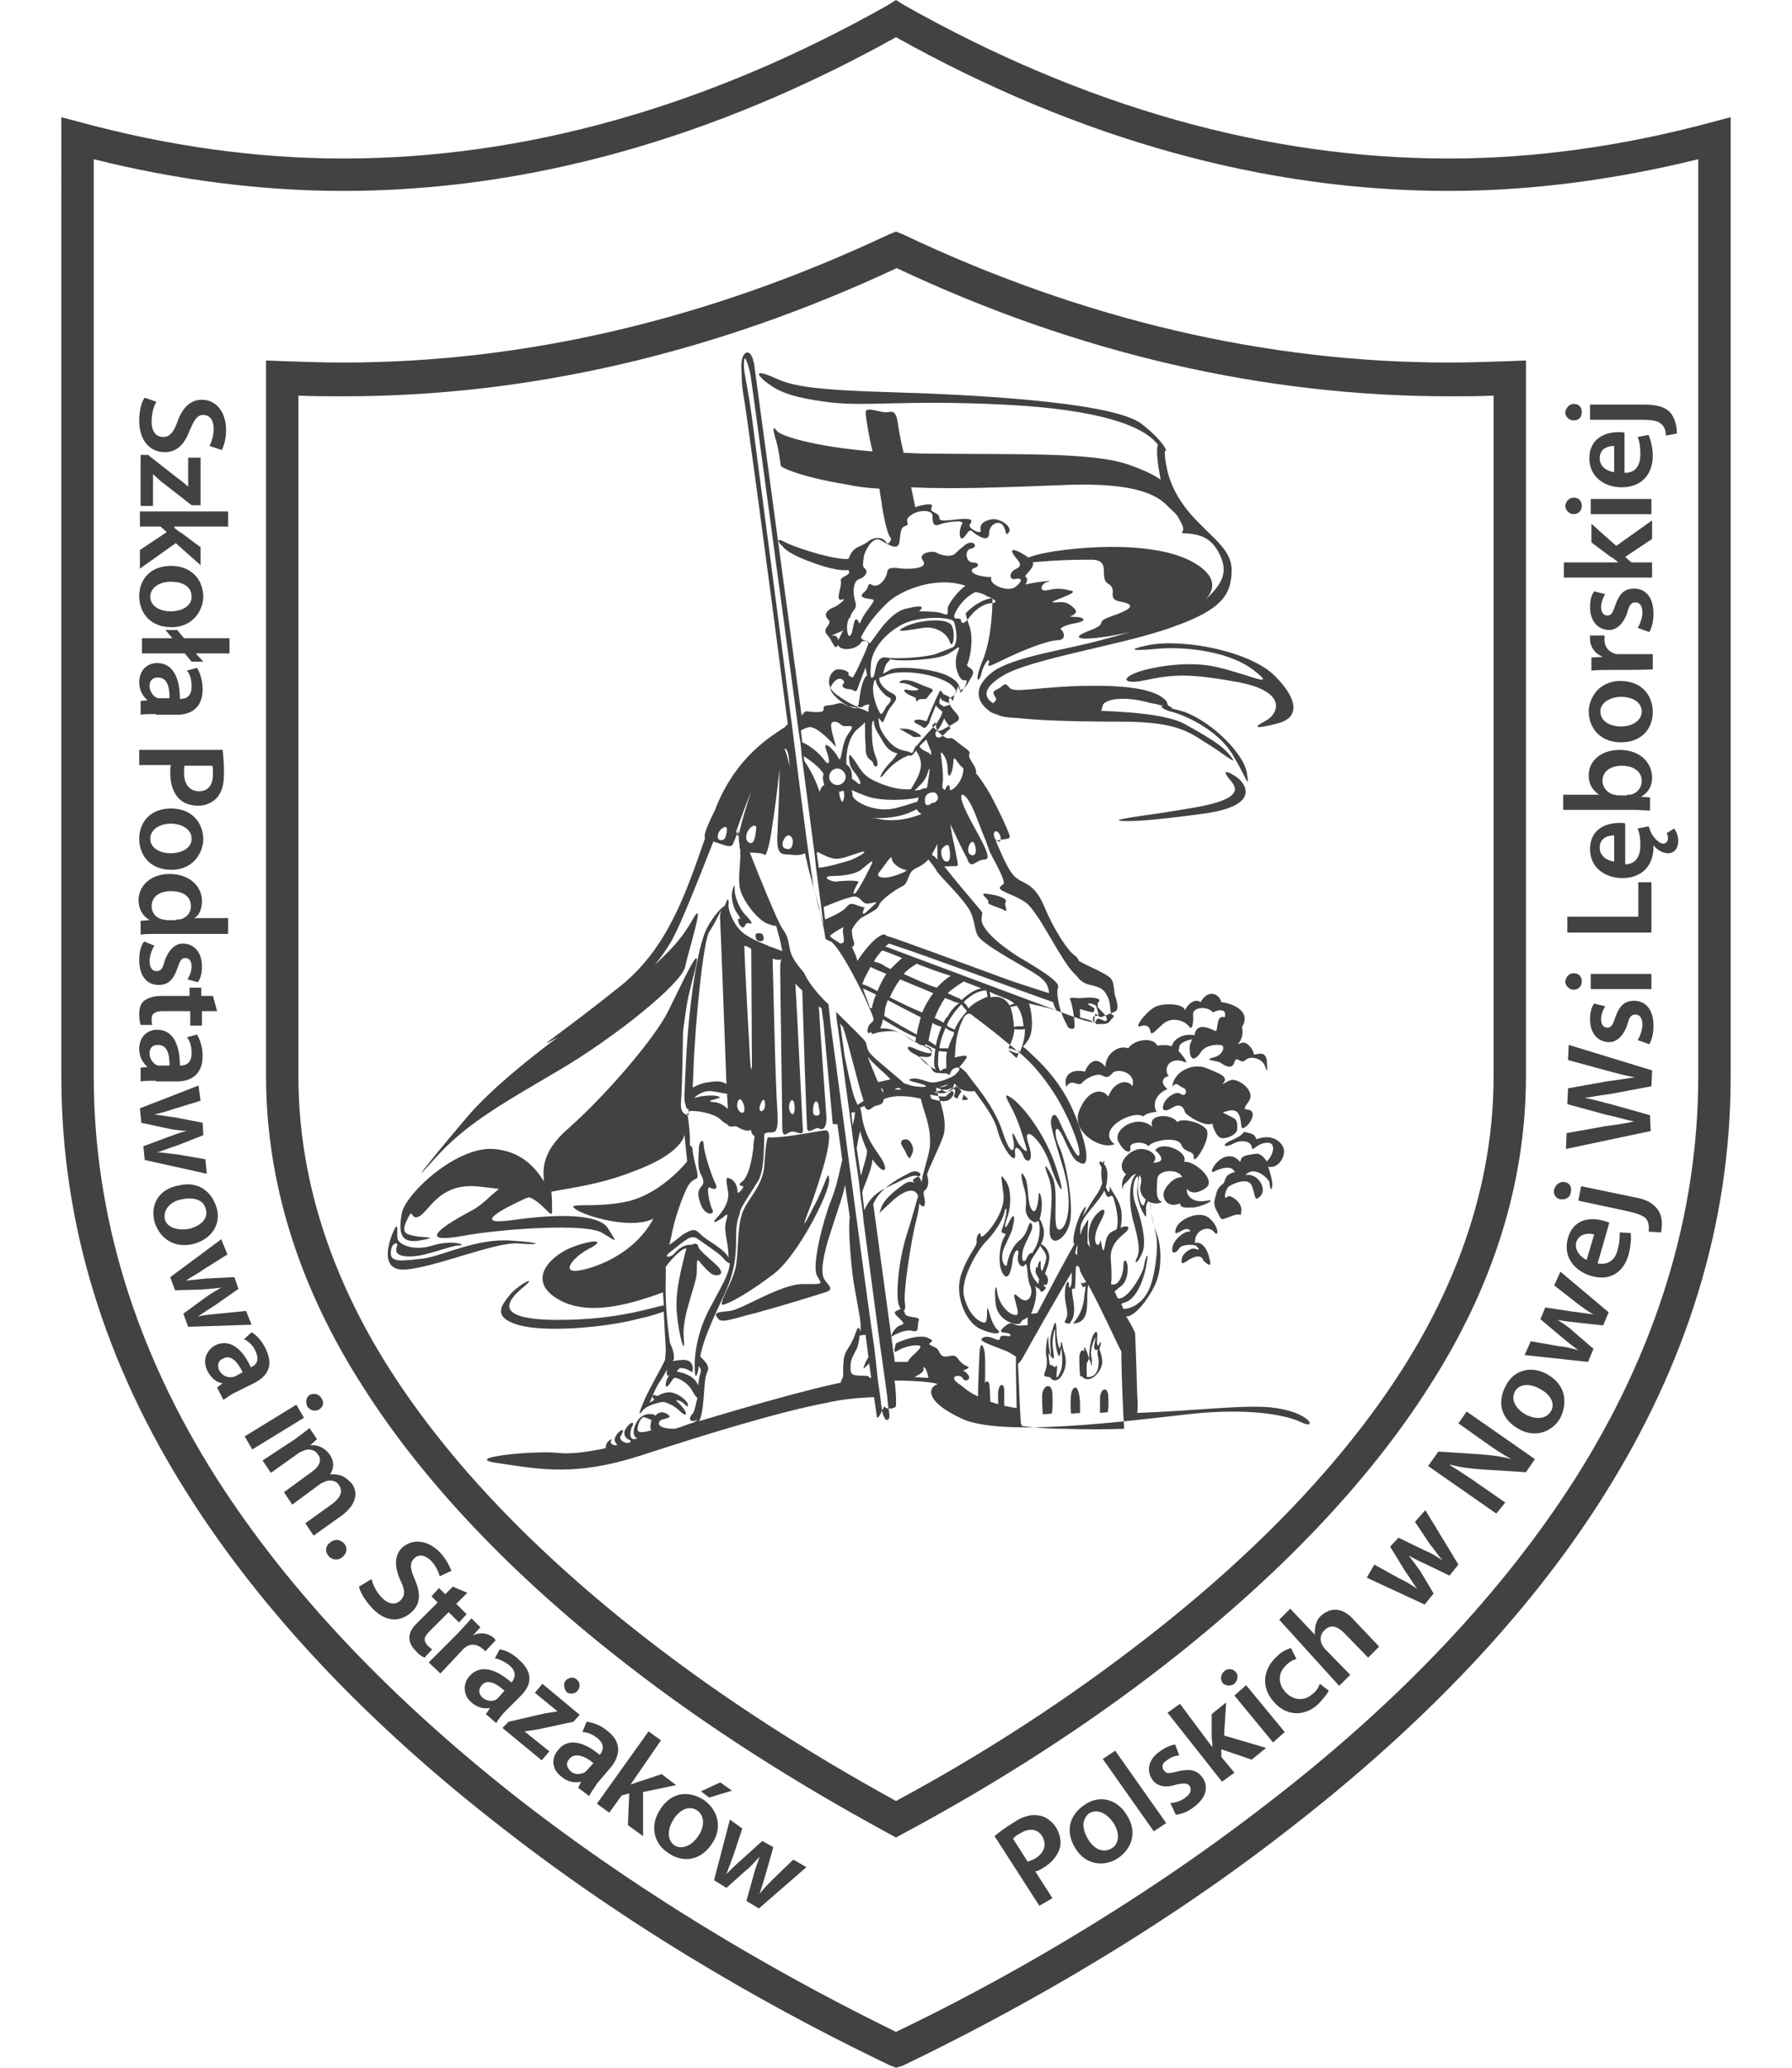 <!DOCTYPE svg PUBLIC "-//W3C//DTD SVG 1.1//EN" "http://www.w3.org/Graphics/SVG/1.1/DTD/svg11.dtd"><svg id="Warstwa_1" xmlns:x="http://ns.adobe.com/Extensibility/1.0/" xmlns:i="http://ns.adobe.com/AdobeIllustrator/10.0/" xmlns:graph="http://ns.adobe.com/Graphs/1.0/" xmlns="http://www.w3.org/2000/svg" xmlns:xlink="http://www.w3.org/1999/xlink" width="260" height="300" viewBox="0 0 260 300" style="enable-background:new 0 0 260 300"><style>.st0{fill:#fff}.st1{fill:#424242}</style><path class="st0" d="M0 0h260v3e2H0z"/><g><g><path class="st1" d="M150.9 180.5c0 0 .9.1 1.3 1.5.3 1.3-1 3.3-.9 4.1.0.8.8.4.2 1.1-.7.7-.8-.6-.8-1.2s.2-.1.2-.7c.1-.6.9-2 .9-2.9C151.8 181.6 150.8 180.9 150.9 180.5zM170 151.8c.3-1.1 1.7-1.9 3.3-1.6.3-1.8 1.8-1.2 3.1-.6l.1-.1c.2-.7.1-2.3 1.2-1.9.4-1.5-1.3-1-1.7-.7-.8-1-3-.8-2.9.3.1 1-.1 2.5-.6 1.7-.6-.8-2.5-1.5-3.8-.3s-1.7 1.7-1.8 1c-.1-.7-.6-1-1.5-.7-.9.3.7-1.9 2-2.7 1.2-.8 4.5-.6 4.5.4.9-1.7 2-1.5 2.3-1.2 1-1.9 2.7-1.3 3 0 1.3.1 4.5 1.2 3 3.6.2 1 0 1.8-.6 2.5.1.0.2-.1.3-.1 1-.6 2 1 2 1.5.0.4 1.7-.8 1.9 1 .1 1.8.1 1.7-.3.7s-2-1.5-2.8-.8c-.8.7-1.2-.8-1.6.3-.3 1.1-1.3.6-2 .1-.6-.4-2.7-.3-1-.8 1-.2 1.6-1.1 1.3-1.7-1-.3-2.6.0-3.2 1-.8 1.2-1.6 1.3-1.6-.6.0-.6.2-1 .4-1.3-.9.1-1.9.6-1.9 1.1.0.2-.1.4-.1.6.3.3.7.8.9 1.1.6 1.2-.1.0-1.5.3s-1.3 1.9-.8 2.2c-1.5.4-.8 1.5-.2 1.9-1.5.6-2.3 2-1.6 3.3-.8.1-1.7.3-1.9.7-1.5-1.1-7 1.9-4.2 4-2.1.9-6.4-1.9-5.1-4.9 1.2-3 3.3-3.3 4.2-2 .8-2.2 2.8-2.6 3.5-1.5.6-2-2.2-2.7-2.9-1.9-.7.8-.9.6-1.6.3-.7-.3-2.2.4-2.8 1.1-.6.7-1.5-.8-2.3.6-.6-2.2 1.5-2.6 2.7-2.2.6-1.5 1.7-2.3 3-.7-.1-1.7 1.8-3.3 3.3-2.7.8-1.3 3.6-1.7 4.2-.4C168.8 151.6 169.4 151.6 170 151.8zM172.3 182.9c-1.1.8-.9.1-.8-.4.1-.6 1.3-1.6 2-1.3.7.3.4-.1.1-.4-.3-.3-2.1-.3-2.5.3-.3.6-1.2 1.1-1-.1.2-1.2 1.7-2.3 2.3-2.3.7.0.0-.6-.6-.3-.6.2-1.6 1.1-1.2-.1.3-1.3 3.3-2.8 4.8-1.6 1.5 1.2 1.5 3 .7 2-.8-1-2.9-.2-2.7 1.7.2-.3 1.5-.1 2 1.9.6 2-.3 1-.8.6C174.4 182.1 173.5 182.1 172.3 182.9zM178.2 172.2c-.6.9-.6 1.9-.2 1.5.3-.6 2.3.7 2.1 2-.2 1.2.3.1-1.3.7-1.7.6-1.5.8-2.1-.4-.7-1.2-.6-1.6-.2-2.9.1-.6.6-1.1 1.1-1.5.1-.4.3-1 .7-1.2 1-.6 1.1-.1.6-.7-.6-.6-2-.1-2.8.3-.8.4.3-1.9 1.9-2.2 1.6-.3 1.9 1.2 2 .6.1-.7.8-.8 2.2-1 .6-.1 1.1.4 1.6 1.1.9-.8 1.5-2.8.0-2.7-1.6.1-2.1 1.5-2.2.6-.1-.9-1.7-1.1-2.8-.4-1.2.6-1.8.1.2-.7 1.9-.9 1.1-1.2 1.9-1s1.1.3 1.3.8c.1.1.1.2.1.2.1.0.3-.2 1.3-.3 1.6-.1 2.8 1.1 2.7 2.2-.1 1.1-1 2.2-2 2.1H184c.3.9.6 1.9.6 2.6-.1 1.3-.4.3-.4-.3-.1-.6-2.2-2.6-3.5-1.1 1.7-.4 3.2 1.9 2.2 3s-.7-.2-1.3-1.5C181.2 170.9 179.2 171.5 178.2 172.2zM57.3 178.2c.6-.9.2.9.4 1.6.2.7 2.2 1.8 5.1.9 2.9-.9 5.1.0 3.8.0-1.2.0-4.8 1.6-7.1 1.6s-2.1-.9-1.9-1.5c.3-.6-.8-.7-.9.9-.1 1.6 1.8 1.2 4.7.9 2.9-.4 7.8-3 12.8-2.6 4.9.3 4.2.7.9.4-3.3-.2-12.3 3.6-16.4 3.8C54.6 184.4 56.8 179.1 57.3 178.2zM154.6 191.5c.6-1-.1-2.1-.1-3.7.0-1.6.6-2.5.6-1.2.0.6.4.0.4-.9.0-.2.0-.6.0-1.1-1.6 2.6-5.9 10.2-7 12.2-.3.6-.6.9-.8 1.1.1 1.7.3 7.4.4 8.4.0.2.1.4.2.6 1.7.2 3.7.4 6 .4 3 .1 5.9.1 8.8.0-.1-1.5-.4-7.5-.4-11.2-.6-1.1-3-6.4-4.8-9.7.0.2-.1.4-.1.7-.1 1 0 1.5-.1 2.7-.1 1.2-.6 2.1-1.8 2.2-.2.0-.2.0-.2.0.0-.1.4-.3 1-1.5.7-1.5.6-2.8.7-3 .1-.6.2-1.1-.1-.8-.3.3-.6-.8-.6-1.9.0-.3.0-.6-.1-.9-.2-.2-.3-.3-.3-.3s-.1.1-.2.2c-.1 1.3.0 3.5-.3 3.2-.3-.2-.3.1-.2.9s.6 2.7-.2 3.8c-.1.1-.1.2-.1.3C154.6 192.1 154.3 191.9 154.6 191.5zM156.7 184.4c0 .3.0.6.0.9.1 1.2.4.9.9.7C157.2 185.4 156.9 184.8 156.7 184.4zM156.3 182.1c0-.2.0-.4.0-.7.1-1.3-.1-.6-.3.4C156.1 182 156.2 182 156.3 182.1zM134.7 199.9c-.1-.8-.7-2.1-.7-1.3.0.6-.7.8-1.3 1.2C133.3 199.8 134 199.9 134.7 199.9zM139.8 158.8l-.2.8c.2.0.6.0.9-.1C140.3 159.3 140 159 139.8 158.8zM138.9 159.4c.1-.2.3-.7.6-1-.2-.3-.4-.6-.7-.8-.1-.2-.2-.3-.3-.4l-.1.1c0 .1.0.4-.1.7.3-.1.4.4.1 1 0 .1.1.2.3.3L138.9 159.4zM135.1 159.4c.9.3 2.1.6 2.7.1.8-.7.6-1.2.3-1.2H138c-.1.1-.2.3-.4.4-.7.6.0.3-.8.4-.4.0-1.3-.2-2-.3C135 158.8 135 159 135.1 159.4v0zM135.5 158.5c.7.1 1.5.2 1.8.0.4-.3 1.1-.7 1.1-1-.2.2.0.3-1 .6C136.8 158 136 158.4 135.5 158.5zM136.1 157.8c.4-.1.8-.1 1-.2.2-.1.4-.2.6-.3-.1.0-.2.1-.4.1C136.9 157.5 136.5 157.7 136.1 157.8zM135.8 116.3c.1-.1.1-.2.2-.2.2-.3.0-.7-.1-.9.0.0.0-.1-.1-.1-.1-.1-.3-.2-.7-.1-.2.0-.6.2-.7.4-.1.1-.2.3-.2.6.0.0.0.1.0.2.0.6.3.9 1 .3C135.6 116.5 135.7 116.4 135.8 116.3zM136.8 114.4c.1.0.1.1.2.2.1.0.2-.1.2-.2.3-.6.6-.7.6.0-.1.7 1.3-.3 1.8-1.8.4-1.5.1-1-.4-1.7-.6-.7-.8-1.5-.9-.1-.1 1.5-.8 2.6-.8.8.0-1.7-1.1-2.9-1-2.2s.4 3 .3 4C136.7 114 136.7 114.2 136.8 114.4v0zM137.9 119.6c.1.9.3 2 .6 3.2.6 3.6.9 2.7-.9 2.9-.2.0-.3.0-.6.0 1.8 2.3 3.8 4.6 4.8 5.8 1 1.2.7.7.6 1.9.0 1.2 2 3.3 5.5 5.5 3.6 2.1 6 3.7 5.6 4.4-.3.7.2 3 .6 3.9.2.6.7 1.5.9 1.9.4.2.8.3.9-.1.0-.1.0-.2.0-.3.0-1.2-.4-3.2-.6-3.6-.2-.3.0-.4.9-.3.8.1 1.7-.2 2.7.0.9.2.6.4.4.7-.2.2.1.3.0.4-.2.1.1.4.8 1.1.7.7.6 1.3.1 1.1-.4-.2-.8-.3-.9-.3-.1.1-.3.1-.3.4-.1.3-.6-.2-.4-.6s1 .1.7-.8c-.3-.7.0-1-1.1-1.2-1-.1.6.6.6.7-.1.6.2.8-2.1.1.0.1.0.2.0.4.0.2.0.6.0.8.3.1.6.2.7.2 1.1.3 1.6.6 1.7.8h.1c.7-.1 1.3.1 1.7-.3.3-.4 1-1 .6-1-.6-.1-.2-1.5-.8-2.7-.6-1.2-1-1.3-2.5-1.7-1.1-.2-1.7-.9-1.9-1.2-.3-.3-.7-.7-1.1-1.2-2.2-3-4.5-8-6.3-9.5-1.8-1.3-4.2-1.7-3.8-2.3.4-.6 1 0 0-2.2-.8-1.7-1.5-2.7-1.7-3.5-.2-.4-.3-1-.7-1.8-.8-2-1.6-4.5-2.5-5.5-.9-1-1.1-.1.1 2.3 1.2 2.5 4 6.7 2.6 6.7s-2 1.7-2.6-.2C139.7 123.5 138.7 121.3 137.9 119.6zM134.7 124.7c-.9 1-1.7 1.1-2.3 1.6-.7.6-.6 1.9-1.5 2.3-.9.4-3 1.9-3.3 2.6-.3.8-.8.9-2.5 1.9l-.2.1c-.1.1-.2.2-.4.4-.4.4-.7.9-.9 1.3.0.8.1 1.2.3 1.8.1.3.0.6-.3.7.1.2.3.6.4.9.2.3.3.8.4 1.1.8-1.2 2-2.8 3.1-3.5s.8-.1 1.5.0c.6.1 11.4 4.1 17.4 6.3 2 .7 4 1.3 5.8 1.9.0-.1.0-.1.0-.2-.2-1.2-.6-1.8-2.6-3-2-1.2-7-3.9-7.7-5.1-.7-1.2-.3-2.7-1.8-4.6-1.5-2-3-3.3-4.2-4.8C135.8 126 134.9 125 134.7 124.7zM136 124.7c0-.6.0-1.2.0-2.3-.2.6-.6 1.1-.8 1.6.1.1.3.2.4.3C135.7 124.3 135.9 124.7 136 124.7zM136.7 123.1c-.3.4-.1 1.8.6 1.9.7.1.6-1.2.4-2.1C137.6 122.1 136.7 123.1 136.7 123.1zM145.1 121.2c-.4-1-1.2-.6-.8.3C144.6 122.4 145.5 122.3 145.1 121.2zM141.5 122.8c-.3-1.5-1.2-.1-1 .8C140.8 124.4 141.9 124.3 141.5 122.8zM133.7 118.1c-.3-.2-.6-.4-.7-.7-1.2.7-3.1 1.3-5.4 1.3-.4.0-.9.0-1.3-.1.3.1.7.1 1.1.2C129.7 119.3 132 118.8 133.7 118.1zM133.1 116.3l.2-.6c-1.6.4-5.5.6-7.6-.2-1.1-.4-1.8-.7-2.1-.9.0.2.1.6.1.8.0.8 3.3 2.7 6.4 1.8C131.3 116.9 132.5 116.5 133.1 116.3zM134.2 114.4c.1.0.2-.1.3-.1.1-.6.3-1.8.4-2.8l-.1.1c-.3.6-.2 1-1 2-.3.3-.8.8-1.1 1.1.2.0.6-.1.8-.1C133.9 114.4 134.1 114.3 134.2 114.4zM121.9 136.9C122 136.9 122 136.9 121.9 136.9c.7-.1.6-.3.4-1.6.0-.2.0-.6.1-.8-.8.4-1.6.9-2 1.3C120.8 136.3 121.3 136.4 121.9 136.9zM146.3 152.3v0l.2.3c.4.3.6.6 1 .9.1-.2.2-.4.3-.7C147.3 152.9 146.3 152.3 146.3 152.3zM146.3 152.1c.1.0.4.0.8.2.3.1.7.2.9.3.3-.8.7-1.8.7-3.1v-.2c-.4.1-1.1.1-1.5.0C147.1 150.1 146.9 151 146.3 152.1zM146.5 145.9c.1-.1.3-.2.7-.3-.3-.2-.8-.6-1.5-.8-.4-.2-1.1-.4-2.1-.9v.1c.1.2.1.6.1.7C145.1 144.4 146 145 146.5 145.9zm1 0c-.3.1-.8.2-.9.2.1.3.2.7.3 1.1.1.7.2 1.2.2 1.8.1.0.3-.1.7-.1s.6.0.7.0C148.4 147.5 148 146.5 147.5 145.9zM136.4 155.4c.1.0.2-.1.3-.2.2-.1.3-.2.6-.2.0-.1.0-.2.0-.3.0-.6-.1-1.1.1-2.1-.4.0-1-.1-1.2-.1-.1.7-.1 1.3-.1 1.8C136.1 154.8 136.3 155.1 136.4 155.4zM137.7 149c.3.2.7.3.8.4.4-1 1.1-1.9 1.8-2.7-.2-.2-.6-.7-.8-1-.3.3-.6.7-.9 1-.4.6-.9 1.2-1.2 2C137.4 148.9 137.5 148.9 137.7 149zM138.4 149.7c-.3.0-.9-.3-1.2-.6-.4 1-.8 2-.9 2.9.0.0.0.1.1.1s.3.0.6.0c.2.0.4.0.6.0.1-.6.4-1.2.8-2V149.7zM135.8 151.7c.1-.8.4-1.7.8-2.7-.2-.1-.6-.2-1-.4l-.3-.2c-.2.7-.3 1.2-.4 1.7-.1.3-.1.7-.2.9C135.1 151.2 135.6 151.6 135.8 151.7v0zM143.3 144.6c-.1-.2-.1-.7-.2-.9h-.2c-1 .1-2 .6-3.1 1.7.1.1.2.2.3.3.2.2.3.4.4.6C141.3 145.5 142.3 145 143.3 144.6zM125.5 104.8c-.2.2-.6.6-1.1 1-1.2 1-1.7 3.3-1.6 5.1.6.4.8 1 .8 1.7.0.1.0.3.0.4.1.0.3.2.6.4 1 1 .7-.2-.1-1.2-.8-.9-.8-1.3-.9-2 0-.8-.1-1.1.9.3 1 1.5 1.2 2.2 3.7 3.2 1.8.7 3.1.9 4.4.8.0-.1.1-.2.2-.4 1-1.6 1.3-2.6 1.2-3.5-.1-.9-.7-1.7-.7-1.7-.1.1-.2.3-.3.4-.2.3-.4.4-.9.3-.1.1-.2.2-.6.3-1 .6-1.9 1.2-2.9 2.5-1 1.1-.2-.6.8-1.6.6-.6 1-1.1 1.2-1.5-1-.2-1.6-.8-2.2-1.9-.6-1-1.3-2-1.2-2.8-.1-.1-.3.0-.3.9.0 1.6.0 2.9.6 4.4.6 1.5-.2 1.6-.4.9-.1-.7-1.2-.4-1.1-2.5C125.5 107.3 125.5 105.9 125.5 104.8zM135.1 109.5c0-.3.0-.6-.1-.7-.2-.4-.4-1-.6-1.5-.3.3-.8.7-1 1 .4.6.8.6 1.5 1C134.9 109.5 135 109.5 135.1 109.5zM128.1 158.6c.1-.3.0-.7-.3-.7.1.1.1.3.2.4C128.1 158.4 128.1 158.5 128.1 158.6zM127.4 157v0c.6-.1 1.3-.3 1.8-.4-1.1-1.2-2.5-2.2-3.3-3.3C126.3 154.4 126.9 155.9 127.4 157zM130.3 157.8c0 0-.1.1-.2.1-.6.2.0.2.8.2h-.1C130.8 158.1 130.7 158 130.3 157.8zM125.6 96.8c-.4 1-.9 2.3-1.1 2.9-.3 1.1-.6.3-1.2.3-.7.0-1.3-.4-1-.7.3-.3.2-.6-.3-.8s-1.3.6-1.5 1.3c-.1.8 1.6 2.2 2.7 2.7 1.1.4 1.2.3 1.3-.1.2-.6.2-1.8.6-3.1.2-.7.4-1.1.7-1.3C125.8 97.7 125.6 97.2 125.6 96.8zM135.8 155.2c-.1-.1-.1-.2-.2-.4-.1-.3-.1-1.2.1-2.6-.1-.1-.3-.1-.6-.3-.2-.1-.4-.2-.8-.4-.1.2-.2.3-.3.3.6.2 1 .4 1.1.8.3.9-.6.8-1.5.7C132.9 153.2 134.8 154.8 135.8 155.2v0zM136.9 148.4c.1-.3.3-.7.6-.9.4-.8 1-1.5 1.7-2-.3.0-.7-.1-1.3-.4l-.8-.3c-.6.9-1.1 1.9-1.5 2.9.7.3 1.2.6 1.3.7C136.8 148.4 136.9 148.4 136.9 148.4zM139.5 145.1c1.1-1 2.1-1.6 2.9-1.7l-2.6-1c-.4.3-1.6 1-2.3 1.7.7.3 1.2.6 1.3.6C139.2 144.8 139.4 145 139.5 145.1zM122.2 116.4c.4-.7.3-1.1.2-1.7-.2.1-.4.1-.7.2.1.1.1.3.1.6C121.9 115.7 122 116.1 122.2 116.4zM128.1 97.8c.2-.2.6-.3 1-.6 1.3-.7 6.5-.1 8.3.8 1.9.9 1.9 1.8 1.9 2.3.0.4.3.0.7-.7.3-.6.4-1-.1-.9-.6.2-1.7-2.1-1-3.9s-.2-.4-1.6.2c-1.5.7-6.3 1-7.9.7-.1.0-.2-.1-.3-.1.0.1.0.2-.1.3C128.4 96.3 128.3 97.2 128.1 97.8zM127.1 98.9c0-.4-.3-.4-.4.6-.2 1 .4 3 .9 3.8.3.8.7-.3 1-.8.4-.4 1-1.1.4-1.3C128.2 100.9 127.1 99.3 127.1 98.9zM141.5 85.9c-1.2.6-2.2 1.6-2.9 3-.6 1.3.7.6.8 1 .1.6.4.8 1.3-.4.9-1.2 2.2-2 3.3-2 1-.1.1-.7-.8-1C142.5 86 141.5 85.9 141.5 85.9zM138.7 100.2c-.3-.7-1.1-1.3-2.8-1.9-2.7-.9-6-1-7.4-.3-.4.2-.8.3-.9.3-.2.7.8 1.8 1.7 2.2.9.4.9.9.3 1.6-.6.8-.6.7-1 1.6-.7 1.5-.3 1.3-1.2.4.1.2.1.8.2 1.2.2.8 1 2 1.9 2.8.9.7 1.6.8 2.1.9.6.1.7.6 1-.2.0-.1.1-.2.2-.4.0-.1.1-.2.2-.2.8-1 2.2-2.5 2.8-3.1.6-.9.8-1.3.9-1.7.1-.3-.3-.3-.6-.7-.2-.2-.3-.2-.3-.4-.4 1-.9 2.2-1 2.6-.2.4-.6.8-.8.7-.2-.2-.6-.4-1-.6-.4-.1-.6-.6.2-.6.8.0 1.2.4 1.3.1.1-.3 1.3-3.2 1.7-3.9.2-.6.4-.4.4-.2.1.0.1.0.1.0.1.3.0.2.8.6s.7.9.8.6C138.4 101.1 138.5 100.8 138.7 100.2zM138.3 93.9c.8-.7.4-3 .1-3.7-.3-.7-5-.9-7.5.4-2.5 1.3-4.2 3.5-4.5 5.4-.2 1.9-.1 2.7.3 2.2.4-.4.2-3.1 1.9-2.8 1.7.3 6.3-.1 7.4-.6C137.3 94.3 138.3 93.9 138.3 93.9zM125.1 92.1c-.6.9.8.7 1 1.2s2.5-4.4 5.4-5c2.9-.7 2.3.0 1.9.3-.4.2 2.5.0 3.3.4 1 .4.8.0.8-.7s1.8-2.9 2.6-3.3c-4.2-1.5-9.6.6-11.6 2.7C126.4 89.8 125.6 91.2 125.1 92.1zM135.7 106.3c0 .3.1.7.4.7.6.1 1.1-.8 1.7-1.2.3-.3-.6-.9-.8-1.6C136.8 104.7 136.5 105.5 135.7 106.3zM132.9 139.8c0 .1-.1.2-.3.3-.4.2-1 .7-1.5 1.2 1.6.7 3.2 1.5 4.8 2 .1-.1.1-.1.2-.2 1-1 1.7-1.5 1.9-1.5C136.3 141.1 134.5 140.4 132.9 139.8zM130.6 142.1c-.6.8-1.1 1.7-1.5 2.6 1.6.8 3.2 1.6 4.7 2.2.4-1 1-2 1.6-2.8C133.8 143.4 132 142.7 130.6 142.1zM128.8 145.1c-.2.6-.4 1.1-.4 1.5.0.2-.1.4-.1.8 1.5.9 3.2 1.9 4.7 2.7.1-.6.2-1.1.4-1.7.0-.2.1-.4.2-.8C132 146.8 130.3 145.9 128.8 145.1zM128.1 147.9c-.1.6-.3 1.1-.4 1.3 1 0 2.2.1 3.8 1.2.4.3.9.6 1.3.8.0-.2.1-.4.1-.7C131.2 149.8 129.4 148.7 128.1 147.9zM126.5 146.3c.1-.7.3-1.3.6-2l-1.9-.9c.3 1 .8 2 1 2.8L126.5 146.3zM127.3 143.8c.4-1 .9-1.9 1.3-2.5-1-.4-1.9-.8-2.3-1-.3.6-.6 1.1-.9 1.7-.1.3-.2.6-.3.8C125.6 142.9 126.4 143.3 127.3 143.8zM129.2 140.6c.6-.6 1.2-1.2 1.7-1.6-1.5-.6-2.5-1-2.9-1.1-.4.4-.9 1-1.2 1.6.3.1.9.2 1.5.6C128.5 140.3 128.9 140.4 129.2 140.6zM120.3 112.7c0 .7.6 1.2 1.2 1.2.7.0 1.2-.6 1.2-1.2s-.6-1.2-1.2-1.2C120.8 111.5 120.3 112.1 120.3 112.7zM152.8 145.4c-5.7-2-18-6.6-23.8-8.5-.2.1-.3.3-.6.4 3.5 1.3 17.9 6.7 24.9 9.3C153.1 146.3 152.9 145.9 152.8 145.4zM136.5 101.3c0-.3-.2.2-.2.4.0.2-.1.4.3.6.3.1.3.3.4.2.2-.1 1-.2.8-.4S136.5 101.7 136.5 101.3zM122.4 91.4c-.4.3-1.6.7-1.7.8-.1.1.1.0.3.0s.6.2.6.7C122 92.2 122.2 91.6 122.4 91.4zM129.4 124.6c0-.8-1.1 1.1-1.8 1.9-.7.8.6 1 1.7.7 1.2-.3 2.8-1 2-1C130.7 126.1 129.4 125.3 129.4 124.6zM126.5 125.3c.4-.9-.8.3-1.7 1-1 .6-2.7.8-4.2.8-1.6.1.1.9.8.8.6-.1 3.6-.3 3.1.2-.4.6-1 1.9-.4 1.5C124.6 129.1 126.1 126.2 126.5 125.3zM114 121.4c-.6.7-.6 1.5-.1 1.7.6.2 1 .1 1.1-.7C115.2 121.7 114.6 120.8 114 121.4zM107.1 121.4c.1-.4.2-.8.3-1.2.2-.9.9-3.3 1.6-5.4-.8 2-1.7 4.4-2.2 5.9.0.0.1.1.1.2L107.1 121.4zM108.7 120.3c-.6.7-.6 1.8.1 2 .7.2.8-1.1.9-1.9C109.9 119.6 109.2 119.6 108.7 120.3zM104.9 120.1c-.6.3-1 1.3-.6 1.7.6.3 1-.1 1.1-.9C105.6 120.1 105.4 119.8 104.9 120.1zM108 137.2c0 2.1.7 14 .8 16.1.1 2.2.3 2.3.3 1 0-1.3-.1-14.8-.1-16.6C108.7 137.4 108.3 137.3 108 137.2zM105.6 160.9c0-.6-.1-1.3-.1-2.2-.8-.1-1.9-.4-2.6-.4s-1.6.4-2.2 1c.3-.1.6-.1.8-.2.6-.1 2-.3 2.8.0s-2.5.6-.8.8C104.3 159.9 105.1 160.4 105.6 160.9zM105.4 157.3c-.3-7.7-.8-22-.9-23.4.0-.1.0-.2.0-.3-.1-.6.0-1 .1-1.5-.3.6-.9 1.9-1.7 3.1-.8 1.2-2 12.3-2.3 20.3.0.9-.1 1.7-.1 2.3.6-.3 1.3-.7 2.5-.8C104.1 156.8 104.9 156.9 105.4 157.3zM107 160c-.3 1.2 1 2 1 1C108.1 160.2 107.3 158.7 107 160zM118.8 160.7c0-.8-.4-1.2-.7-.6-.2.8-.2 1.6.1 1.7.3.1.6.1.7-.2C119 161.3 118.8 160.7 118.8 160.7zM110.2 160.7c-.1.9.9.6.8-.6C110.9 159 110.4 159.8 110.2 160.7zM114.5 160.3c-.2.9.7 2.2.8.6C115.3 159.2 114.7 159.4 114.5 160.3zM94.5 206c-.4-.1-1.2-.6-1.3-.3-.3.2-.7 1-.7 1.7.0.6 1.1.4 2 .1-.1-.2-.2-.4-.1-.8C94.4 206.5 94.5 206.3 94.5 206zM97.6 197.5c.4-.1 1-.2 1.7-.2 1.6.1 1.2 1.8 1.1 1.8-.1-.1-.9-.7-1.8-.6-.1.1-.2.3-.3.3-.4.3.6.2 1.5.7.7.3 1.2.8 1.5 1.5.1-.8.2-1.5.3-1.7.2-.6.0-.8-.2-1.1-.2 1.5-.6 2.1-.6.4-.1-2 .4-5.6 2.3-9 1.5-2.9 2.6-4.5 2.8-6.3-.2.0-.6-.3-1-.8-.6-.7-2.5-1.9-3.6-2.7-1-.8-1.8.1-3.6 1.5-1.7 1.2-.7 1.2-.1.8.6-.6 1.3-1.5 2.6-1.5.1.0.1.0.2.0.4-.3.9-.1.9.2.0.6 2.2 2.2 3 3.1.8 1 0 1.2-.6 1.1s-1.3-.9-2-1.7c-.6-.8-.6-.6-.6 1.1.1 1.7-2.2 6.4-1.9 9.6.3 3.2-.7-.1-1-3.5-.3-3.3.8-6.8 1.2-8.7.1-.2.1-.4.2-.6-.3-.4-2.1 1.3-3 2.6.0.3.0.9.0 1.6-.1 2.7.1 6.1.6 9.4C97.9 196.4 97.9 197.2 97.6 197.5zM119.5 131.6l.2 1.8c1-.4 2.7-1.2 3.1-1.8.7-.8 1-.4 2-.1 1 .3.6.0.4.8-.1.8.8-.3 1.6-1 .8-.7.1-.3-.8-.2-.9.1-1-.8-1.8-1C123.7 129.9 121.2 130.9 119.5 131.6zM118.5 123.8l.3 2.1c1.3-.1 3.6-.8 4.6-1.1 1.7-.7 3-1.7 1-1-1.3.4-2.1.8-3.1.8-.8.0-1.9-.6-2.7-1L118.5 123.8zM116.6 109.7l.1.7c.9 1.3 1.8 3.1 2.2 4.5.2-.6.4-.9.7-1-.1-.3-.2-.7-.2-1 0-.2.0-.3.1-.6C119 111.4 117.7 110.4 116.6 109.7zM116.2 106l.2 1.7c1.6.7 2.8 2 3.3 2.7s.9.3.2-1.5c-.7-1.8 1.1-.2 1.7 1s.3-2 1.6-3.6c1.2-1.6-.6-.6-1.1-1.1-.6-.6-1.7-.8-1.5.3.1 1.1.9 3.2.6 2.8-.3-.4-2.7-3-3.8-2.8C116.9 105.6 116.5 105.8 116.2 106zM114.6 111.3l-.2-1.8c-.1-.3-.2-.6-.3-.8-.1.0-.2.0-.3-.1.1.3.3.7.4 1.1C114.3 110.2 114.5 110.7 114.6 111.3zM124.3 166.6l.6 4c.4-1.5.9-2.8.9-3.7-.4-.9-.8-1.9-1-2.8C124.5 165.2 124.4 166.1 124.3 166.6zM123.5 161.3l.2 2c.1-.4.2-.9.3-1.3.0-.2.0-.4.1-.6-.1.0-.1.0-.2.0h-.4V161.3zM124.8 160.7c.1.3.2.8.3 1.6.6 3.1 2 4.5 2.9 6 .9 1.6.3 2.2-1.2.2-.1-.1-.1-.2-.2-.3-.1.7-.2 1.3-.6 2.3-.3 1-.7 1.7-.9 2.5l.3 2.6c1.2-2.8 3.2-3.2 5.5-4.4 2.1-1 2.5-.7 2.8.3.1-.3.1-.7.2-1 .8-3.1 1.2-3.8 1-5.9-.2-2.1-1.1-4-1.3-5.2-1.7-.4-3.9-.6-5.4.1.0.7-.6.8-1 .9-.7.1-1.2 1.2-1.7.2.0.0.0-.1-.1-.1h-.1C125.2 160.6 125 160.6 124.8 160.7zM121.9 148.5l.6 4.4.1.6c.8 3.8 1.2 5.6 1.7 6.5l.1.3c.3-.2.7-.4.9-.6-.8-2.3-2.2-8.4-3-10.7L121.9 148.5zM119.5 134.3l-1.1-8.4-.2-1.9-1.9-14.5v-.2l-.2-1.8-.2-1.2-.2-1.5c-3.7-27.5-6.7-49.9-6.8-50.3-.2-1.2-.6-2.3-.8-2.5-.2-.1-.2 1.2-.1 1.9.1.8.6 3 1.1 6.7.4 3.3 2.9 21.9 5.8 44.6l1.2 9.5 1 7.6.9 6.2C118.3 129.8 119.1 132.9 119.5 134.3zM119.1 144.6c.3.3.7.8 1.1 1.1l.3 2.8c2.6 19.3 4.9 37.1 6.4 47.4l.1.9.3 2.8c.1 1.1.3 2.1.4 2.9.2 1.9.4 3 .6 3.1.1.1.1.4.3.4.2.0.7.1.3-1.7.0.0-.1-.7-.2-1.9l-.4-2.9c-.7-4.7-1.7-12.6-3-22.3l-.1-1.1-.3-2.2-.3-2.6-.6-4.1-.4-3.2-.4-2.9-1.6-11.8-.2-1.3-.1-1.2.4.4c2 2 3.8 3.7 3.9 4 .2.4.1 1.1.8 1.8.6.7 4.1 3.5 4.8 4.2.3.0.7.3 1.5.4.6.1 1.1.1 1.5.1.1-.1.1-.1.2-.1.0.0-.1-.1-.3-.2-1.2-.4-2.6-.6-2.1-.8.4-.2 1-.2 2.2.2 1.1.4 1.2.3 2.5.0 1.1-.4 1.7-.6 2.2-1.2.6-.6.2-.9-.4-.6-.7.2-.6 1.2-.9.9s-.6-.1-1.1-.2c-.7.0-1.1-.1-1.3-.6-.2-.4-1.5-1.7-2.6-2.2-1.1-.6-1.2-1.3-.2-.9 1.3.6 2.8 1.1 2.8.6.0-.6-.4-.7-1.6-1-.1.0-.1.0-.2-.1-.1.0-.2.0-.2-.1-1.1-.6-2.6-1.8-3.6-1.8-1.1.0-2 .1-2.6.3-.4.2-.6.1-.6-.2-.8.7-.6-.8-.1-1.2.6-.6.8-.1-.8-3.7-1.6-3.3-3.6-7-4.8-8.1-.1-.1-.1-.1-.2-.1l-.2-.1c-.9-.4-.3-.1-1-2.7-.1-.4-.3-1.1-.4-1.9v-.1c-.6-2.2-1.5-5.1-1.9-7.1-.1-.3-.1-.6-.2-.9-.6.3-1.5.3-2.1.2-1.2-.1-2.1.3-1.9-3.1.1-2.2.3-6.4.3-9.3-.3 3.1-.9 7.4-1.1 8.5-.2 1.7-.8 4.4-1.1 3.9-.2-.2-1.2-.3-2.1-.3 1 2.6 4 10 4.7 11 .8 1.1.8 1.5 1.1 3 .2 1.2 1.1 2.3 2.1 3.5C117.3 142.7 119.1 144.6 119.1 144.6zM123.3 176.6l-.7-4.7c-.2 1.3-1 3.5-2 6.6-1.2 3.6-1.6 6.1-1 7.1s1.7 1.5-.2 2c-1.9.6-5.4 1.7-9.4 2.8-4 1-5.4 1.7-5.9.8-.6-.8.0-.8 1.8-1s7.3-3.9 10.6-3.9 2.7.1 2-1.3c-.7-1.5.9-7.9 2.1-10.9.9-2.2 1.3-4.7 1.6-5.8l-.7-5.2c-.3.0-.7.1-.7-.2s-.9-9.7-1.3-14.4l-.3-2.2-.4-.3c.2 3.7 1 14.3 1.1 16 .1 1.9-.7 2-1.1 1.7-.4-.3-1.7 1.1-1.7-.1-.1-1.2-.6-16.2-.7-19.9-.4-.3-.8-.8-1-1 .2 2.9 1 20.2 1.1 21.2.1 1.1-1.1.1-1.7.3-.6.1-1.3 1.2-1.3-.7.0-1.9-.3-20.9-.3-22.9.0-.9.1-1.3.2-1.5v0c-.1.2-.6.2-1.3.0.1 3.3.4 18.6.7 22.2.2 3.9-.6 2.7-1.7 3.1-.1.0-.1.1-.2.1-.1 2.5.0 5.5-1 7-1 1.6-2.3 3.5-2.5 4.2-.1.8-.6 1.2-.6 3.6s0 4.8-1.7 8.5c-1.7 3.6-3.1 6.7-3.5 9 .6.7 1.5 1.3 1 2.3-.6 1.2-.3 4.7-1 6.7.0.1-.1.3-.2.4 6.3-1.9 15.7-4.6 20.6-5.6.0-.2.1-.4.2-.6.3-.4.0-.8.2-2.5.1-1.7.9-1.7 1.7-4 .4-1.2.6-1 .7-.3.3-1-.3-3.3-.8-6.3C123.5 184.3 123 178 123.3 176.6zM126.4 199.9l-.3-2.1c-.4.4-.9 1-.8.6.1-.3.3-.9.7-1.5l-.4-3.2c-.3-.1-.8.1-.9.1.0.6-.2 1.2-.3 1.7-.6 1.2-1 1.7-1 2.8.0 1 0 1.3 1.8 1.3.8.0 1 .1.9.3L126.4 199.9zM127.2 205.5c0-.1-.1-1-.4-2.8-2.2.1-4.6.3-6.7.8-7 1.3-18 4.7-27.2 7.7-9.3 3-14.5 2-20.5 1.1-6.1-.8 5.4-1.9 8.6-1.5 1.6.2 4.2-.1 6.9-.7V210c-.1-.8 1.1-1.5.8-1-.3.4.2.7.7.7.4-.1-.4-.4-.2-1 .2-.6.7-1.1 1-1.2.4-.1.1.4-.1.8-.3.3.0.8.6 1s1.1-.2.6-.4c-.6-.2-1.1-1-.3-1.9.7-.9 1.1-.6.7.0-.3.6-.4 1.7.2 1.8.1.0.3.0.6-.1-.9-.3-.6-1.8.1-2.7.7-1 2.2-1 2.5-.6.3-.4.9-.7 1.6-.3 1.2.7-.3.6-.9 1-.6.6.1 1.2 2 1.2h.1c.8-.2 1.7-.6 2.7-.9.6-.3.7-.6.3-.3-.8.3-1.1-.3-.4-1 .3-.3.4-1.3.7-2.3-.1.0-.3-.2-.7-.9-.6-1.3-2.5-2.3-2.8-1.9-.3.4-1.1 1.8-1.1.9.0-.6.3-1.1.6-1.5l-.1.1c-.4.4-.4-.4-.3-.8.1-.3-.4.8-1.1 1.8-.7 1-1.6 3.5-1.5 3.1.2-.3.8-.4.7-.6-.1-.1-.4-.3-.1-.6.2-.1.3.2.7.1.3-.2 1.3-.7 2.2-.4.8.2 2.2 1.2 2.1 1.8.0.6-.4-.4-1.3-.7-.9-.2.0.2.7 1.2.7 1 .2 1.1-.6.3-.8-.8-2-1.3-2.5-1.3-.4.1-2.2.4-2.9 1.3-.7.9-.4.1.1-1.1.4-1.2 2.7-5.2 3.2-6.3.0-.4.1-1 .1-1.6-.1-1.6-.2-3.5-.3-5.4-.6.2-1.6.6-3.5 1-4.8 1.3-13.8 2.1-17.7.9-3.9-1.2-2.2-3-.9-4.6 1.5-1.5 3.7-2.5 1.9-1-1.8 1.5-5.7 4.9 4.9 4.9 8.9.0 13.8-1.9 15.3-2.1.0-.7-.1-1.3-.1-1.9-5.7 2.1-11.6 3.5-15.7.7s-.3-6.3 2.9-7.4 4.4-.8 2 .4c-2.3 1.2-4.7 4.1-.3 2.9 4.1-1.1 7.9-3.8 9.7-7.3-3 1.6-9.5-.2-11.2-1.3-1.8-1.2 2.5-.1 7.5-1.2 5-1.2 8.6-5.8 8.6-5.8l-.4-3.9c0 0-.1 2.7-7.5 5.4-4.9 1.9-8.8 2.3-11.8 2.9.1 1.3.1 1.2.1 2.3.0 1.1.1 1.3-1.1.1-.7-.7-1.3-1.2-2.2-1.6-.2.1-.4.1-.6.2-3.3 1.5-8 4-1.7 3.1 6.4-.9 12.4-.9 13.7 1.2.7 1.1 1 1.6 1 1.7-.1.1-.6-.3-1.8-1-2.2-1.5-14.8-.6-20.2.4-5.4 1-5.1-.3 1.3-3.7 1.5-.8 2.6-2.1 3.9-3.1-.7-.1-1.6-.2-2.5-.3-5.7-.8-7.3 2.9-8.8 4.1-1.7 1.2-1-1.5-2 .6-1 2-.3 2.2 1.5 2.5 1.8.2 2.9.1.2.6-2.7.4-3-1.1-2.5-4 .6-2.9 8-9.7 13.3-9.3 4 .3 6.1 2.7 7.3 4.7.0-.1.0-.3.0-.4-.2-2 .2-4.4 3.7-7.4 5.6-5 12.5-13.1 14.4-17 1.9-3.8 4.7-10 4-6.6-.1.7-.7 2.7-1.1 4.5-.4 1.8-.8 5.2-.8 5.2s-.1 8-.3 10.3c-.1 1.5.6 1.7 1.1 1.8v-.1c0-.3.0-.6.0-.8-.2.0-.4-.1-.4-.6-.3-.4-.2-1.5.0-5.7.4-8.8 1.7-17.2 3-19.8 1.1-2.2 2.6-3.5 2.6-3.3.1-.2.2-.4.3-.7.1-.4.4-.4.3.4-.1.9.9 3.5 2.6 4.5 1.6 1 2.8 1.3 3.3 1.6.7.2 1.6.6 1.9.7-.2-.9-.3-1.7-.6-2.6-.1-.4-.2-.8-.3-1.1-.2.1-.7-.1-1.3-.3-1.6-.7-3.8-3.7-4-5.4-.2-1.7.2-3.7.1-4.8.0-.2.0-.4.0-.6-.1-.1-.1-.3-.1-.7-.1-.3-.1-.6-.1-.8.0-.7-.1-1-.1-1.2-.3.9-.6 1.6-.7 1.8-.2 1-1.7.1-2.9-.2-2.2 5.6-4.6 11.7-6 14.3-.7 1.2-1.6 2.5-2.5 3.6 2.2-2.1 3.8-3.6 5.5-6.6 2-3.6-.6 4.5-1.1 6.9-.6 2.5-10.3 10.3-18.5 15.1-8.3 4.9-13.4 7.7-18 12.9-4.6 5.2.9-1.6 5.1-6.5 3.2-3.7 8.5-8 12.9-11.3-4.1 2.3.1-.2 9.2-7.5 6.9-5.6 9.5-13.7 12.2-21.4-.2-.3.0-1.1 1.2-3.6l.1-.2.1-.2c3.1-8.1 8.6-11 10.3-12.2.0-.1.1-.2.3-.3-3.3-25.4-6.1-46.2-6.5-48.2-.2-1.3-.2-2.3-.2-3-.1-.6-.1-2.3.6-2.7.6-.3 1 .6 1.1 1.2.0.1.1.2.1.3.1.7 3.2 23.7 6.9 51.1.3-.3.4-.6.7-.6.3.0 2.6.4 2.5-.3-.1-.8.8-.4 1.9-.8 1.1-.3.9.3 2 .4.9.1 1.9.4 2.6.8.0-.3.0-.7.1-.9.0-.1.0-.2.0-.2-.3.0-.7.1-.9.3-.3.4-1.7-.2-3.8-1.7s-.8-3.7.2-3.7c.9.0 1.7.4 1.5.7-.1.2.6.6.7.4.1-.1 1.2-2.3 1.9-4 .1-.3.2-.6.3-.8-.1-.3-.2-.4-.7-.4-.1.0-.2.1-.3.1.0.0-.1.1-.1.2-.8 1-2.9 1.2-3.3.3-.6.9-.7-.6-1.6-1.5-.9-1 1-1.5.1-2.3-.8-.8.3-1.5.9-1.7s2.1-1.5 1.1-1.1c-1 .3.1-2-.1-2.7-.2-.6 1.3-.8 1.2-1.3.0-.1-.1-.2-.1-.3-.8.1-2.2.0-5-1-3.7-1.3-4.4-2.2-4.6-2.5-.9-.8-.7-1.1.3-.6 1 .6 5.9 2.3 8.7 2.5.2.0.3.0.6.0.0-.1.0-.2.1-.2.6-1.7 1.7-1.5 2.7-2.3 1-.8 2.2-.7 2.7.1.2.4.6.0.7-.6-.4-.2-.9-2.1-1.3-4.5-.1-.9-.3-1.8-.4-2.7-1.8-.1-3.3-.3-4.7-.6-6.8-1.1-9.6-2.5-9.6-2.7-.1-.3-.3-2.6-.8-4-.4-1.5-.4-1.9.3-1 .7.7 5.4 2.2 13.8 2.9-.6-2.5-1-5-1-5.7.0-.8 1.7-.1 2.7.0 1 .1 1.5-.6 1.9 1.2.1.7.4 2.6.9 4.7.9.0 1.9.1 2.9.1 13.1.2 24.6-.3 30 1.7 2.5.9 3.7 1.6 4.4 2.1-.4-2.1-.7-4.2-.4-5.1l-.1-.1c-2-2.5-8-5-22.3-5.7-14.4-.7-19.3.3-25-.3-6.6-.8-8-1.9-9.5-3-1.9-1.6-.9-1.6 1.7-.4 2.2 1 5.6 1.6 16.3 1.9 10.7.3 31.9 1.3 36.4 4.5 3.3 2.5 4.1 4.4 3.5 4 0 .4.0 1.1.2 2 .3 1.9 1.2 4.7 4.1 7.8 2.9 3.1 5.5 4.7 5.4 7.7-.1 3.1-1.1 5.4-8.1 7.9-7 2.7-21.1 4.7-25.2 7.3-4.2 2.6-1.7 4.1.6 4.7 2.2.6 20.5-.6 25.8 2.2 5.1 2.8 5.9 3.6 6.9 4.9 1 1.3-1.2-.6-4-2.3-2.7-1.8-4.9-2.9-12.3-2.9-7.3.0-17.2-.2-18.8-1.5-1.7-1.2-2.7-3.3.4-5.7 3.1-2.3 11.2-3.3 16-4.7 4.7-1.2 12.3-3.5 15-5.9 2.7-2.5 3.1-4.2 1.9-6.6-1.2-2.3-2.7-2.7-4.5-2.9-1.9-.1-.1.1-1-1.5-.6-1.1-.4-1-1.8-2.3-1.3-1.3-3.7-3.8-16-3.2-7.8.3-15.2.6-21.4.3l.6 2.9c.4-.2 1-.3 1.5-.4 1.8-.2.3.6 1 1 .6.4 1 .4 1 1s1.8.2 3.2.1c1.5-.1 1.7.2 1.2.8-.3.6 1.7 1.5 1.6.9-.1-.6-.1-1.2 1.3-1.6s3.3 1 2.8 1.8c-.6.8-.3-.2-.9-1-.6-.8-2-.1-2 1.2.0 1.2-1.3.6-2.2-.1-.8-.8-.8.1-1.5.7-.7.6-.7-1.2-.2-2 .4-.7-2.6-.2-3.3.1-.8.3-1-.1-1-1.2.1-1-2.1-1-3.2-.1-1.1.8.1 1.2-.7 1.5-.8.2-.7 1-.9 2.3s-1.3.6-2.7-.2c-1.2-.8-2.5 1.8-2.5 2.6-.1.8-.2 1.2.2 1.5.4.3.3 1.1-.8 1.5-1 .3-1 2.1-.6 3.3.3 1.2-.4 1.1-.7 2.1.0.1-.1.3-.3.4.0.1.0.2-.1.4-.3 1.2.1 2.9.6 1.6.3-1.3.4-2.5.9-1.7.4.8.1.1 1.3-1.5 1.2-1.6 1.2-1.6.4-1.7-.8-.1-1.7-.3-.8-1 .9-.8.3-1.5 1.2-1 1 .4 2-1 2.1-1.8.1-.8.7-.8 2.2-.6 1.6.1 3.8-.1 3-1.2-.8-1 1.3-1.5 2-1.1s2.1.7 2.7.1c.6-.6 1.5-1.3 1.5-1.3 1.2-.8 1.9.4.8.6-1 .1-.8 2 .2 2s1 .6.3.8c-.7.2-.6.9 1.1 1.2 1.1.2 1.3.1 1.3.1s0 .1.0.4c0 .8 2.5 1.9 3.6 1 1.1-.9.8-1.3-.1-1.1-.9.2-1-1 .2-1.5 1.2-.6-.1-1.3-.6-2.3-.4-1 1.6.1 2.7 1s-1.2 2.3-.8 2.5c.3.1.3.6.0 1.1 1.1-.3 4.4-.7 3.3-.4-1.1.2-1.5 1.6.0 1.2 1.5-.3 2-.2 3.3.1 1.5.3-3.8 1.7-2.5 1.7 1.2.0 1.7-.3 2.9.8 1.2 1.1-1.6 1.3.0 1.3 1.6.0 2 .6.3.9-1.7.3-2.5.8-2.1 1 .3.2.9 1.5-.7 1.5-1.6.1-5.5 1.7-7.9 2.9-2.5 1.2-2 .9-1.9.2.1-.7-.8.3-1.1 1.7-.3 1.3-1.2 1.6.1-1.7 1.3-3 1.5-7.4 1.5-9.2h-.1c-.4.0-2.1.4-3.8 2.2.0.0.1.6.6 2 .6 1.9.0 4.7-.4 5.5.1.2.2.3.4.4 1 .6.2 1.3-.3 2.3-.6.9-1.3 1.3-1.3.4.0-.1.0-.1.0-.2-.2.4-.4 1.5-1 1.7-.2.1-.3.2-.4.3-.1.4.0.9.8 1.8 1.1 1.2.7 1.3-.7 2.1-1.3.7-1.8 1.2-2 .1.0-.2.0-.3-.1-.6-.1.1-.2.1-.2.2l-.3.3c.7.6 1.9 2 2.5 1.8.6-.1.8.3 1.9 1.1 1.1.8 1.2.9 1 1.3-.1.4.4 1 .8 1.7.2.4.3.8.2 1 .3.3.8 1 1.3 1.8.8 1 3.5 6.6 3.6 7.3.1.6-.8.3-1.9.7h-.1l.1.3c1.1 2.5 1.9 4.4 2.9 5.1.9.8 2.6.7 4 4.1 1.5 3.6 3.5 6.5 4.4 7.1.4.3.6.6.6.8 1.8 1 3.9 1.8 4.6 2.5.7.7.4 2 .8 2.9.3 1 .3 1.7.0 1.9s-2.2.9-2.2.9-.6-.3-.7-.6c-.1.2-.3.7-.2 1 .3.8-2.6-.3-5-1.2-1.9-.7-3.7-1-4.5-1.2.6 1.9.6 4.4-.2 5.4-.1.2-.6.8-.7.9.0.0.1-.1 1 .8.9.9 4.6 3.9 6.7 9.4 2.1 5.4 1.7 7.1.8 6.7-.9-.4-1.1-.4-2.5-3.5s-1.6-.8-.7 1.1c.9 1.9 2 7.7 1.6 10.6-.4 2.8-3.2 4.5-3 1.2.2-3.1.6-5.5-.2-7.5-.8-2-.4-2 .6.1 1 2-.1 7.4.9 7.6 1 .2 2.3-3.2.7-8.8-1.7-5.6-1.9-6.4-1.8-7.1.2-1 .7-1.1 1.3.4.7 1.5 2.6 5.7 2.8 4.6.2-1.1-1.7-6.1-4.2-9.7s-4.1-4.8-6.5-6.7c-2.5-2.1-4.1-3.2-5.1-4-.4-.1-.8.1-1.1.8-1.3 2.7-1 4.9-1.2 5.5h.1c.6-.1 2.2-.6 1.5.3-.3.4-.6.8-.9 1.1.3.2.9.6 1.2 1.1.8 1.2 3.8 4.4 5.1 8.4 1.3 4 1.9 2.5 1.5 1-.3-1.5.1-.8.6.3.6 1.1 1.7 2 1.3.9-.3-1-1.1-3.8-2-5.5-.9-1.7-1.5-2.7.0-1.6s4.8 5.1 6.4 10.2c1.6 5 .2 2.8-1-.8-1.2-3.6-4.1-5.9-3.1-2.9 1 2.9-.3 2.9-.7 1.9-.3-1-1.5-2.1-1.2-.3.1 1.7-1.9-.9-2.6-3.6-.4-1.7-2-3.8-3.3-5.6-1.2.2-2.3-.3-2.7-.7-.1.1-.2.2-.3.3-.9.7-1.2.6-1.8.2-.1-.1-.4-.2-.8-.3.1.1.1.2.0.2.6 1.7 1.8 4.9 1 7-.8 2.1-1.9 4.2-2.3 5.4.3 1 .2 1.8-.2 2.2-.6.4-.1.9-.1 1.9.0.7-.4.7-.8.1-.1.7-.2 1.5-.4 2.2-.8 3-2 10.9-1.7 12.3.1.6.0 1-.2 1.1.1.1.2.2.2.4.2.7 2.3.3 2 1-.3.7.2 1.8-.9 1.5-1.1-.3-2.7.6-3 .8-.3.2.3-1.3 1.2-1.6.9-.2.3-.6-.3-1.2-.7-.6-.4-.8-.4-.8.3-.2.6-.3.8-.4-.1-.1-.2-.3-.3-.6-.4-1.1-.2-5.9 1.2-10.3.9-2.8 1.3-4.5 1.6-5.4v-.1c-.4-1.1-1.7-1.1-3.8.8-1.2 1.1-1.8 1.7-1.8 1.7s.1-.3.3-.9c.6-1.5 2.8-3 3.6-3.5.6-.3 1.2.0 1.2.0s0 0-.1-.1c-.4-.3.1-.6.7-.8.6-.2.0-1.1-1.2-.6-1.2.6-4 2-5.1 4-.1.2-.2.4-.3.6 1.6 11.7 2.7 19.9 2.9 21.3.1.6.2 1.1.2 1.6.7.0 1.2.0 1.9.0.1-.2.2-.4.6-.8 1.3-1.2 1.8-1.7.4-1.6-1.3.1-2.2.6-2.7.9s0-1.2.0-1.2c1.9-.9 3.8-1.2 4.6-.8.8.4.8.3.3.8-.4.3 1 .4 1.3 1.1.3.7.6.9 1.3.8.8-.1 1-.4 1.7.6.8 1 1.8.8 1.1 1.2-.2.1-.3.2-.6.2 1.9 1.2.3 1.9.0 1.2-.3-.7-2.2-.4-.7.7.7.4 1.3 1.2 2.9 1.9.0-1.2.1-3.7.2-5.9.1-2.9.8-1 .8-.1.1.9.0 3.9.0 6.5 1.1.4 2.6.9 4.6 1.2.0-1.5-.1-4.4-.1-5.8.0-.8.0-1.3.0-1.7-.1.0-.3-.2-1.2-.7-1.7-.7-3-1.1-3.6-1.5s.3-.8 1-.6c.6.1 1.5.8 1.5.1.1-.7 1.7.1 1.5-.4-.1-.6-2.2.0-1-1.1 1.2-1.1 1.3-.4 2.1-.3.7.1.8-.1 1.2.0.3.1.2-.6.2-1.2-.4.4-.8.3-1 .8-.3.6-3.2-.1-3.6-2.5-.3-2.3.0-3.5.2-1.9s1.6 3.3 2.7 3.3c1 .1-1.2-4.1.3-2.7 1.5 1.5 2.3-.3 1.8-1.5-.6-1.2-.3-3.7-.8-3.1-.3.6-1.2.0-1-1.3.3-1.3-.6-1-.8.8-.2 1.8-.8 3-1.5 1.6-.7-1.5-.3-4.1.3-5.1.7-1-.7-.1-.3-1.2 1-2.8.6-3.7.3-2.3-.3 1.3-1.7 3.2-2.7 4.2-1 1-3.8 5.4-3.1 8 .7 2.7 2.2 3.6 2.9 3.7s.2-2.9.6-1.9c.3 1 .6 2.2 1.3 2.9.8.6-.3.9-2.5-.1-2.1-1-3.8-4.9-2.7-8 1.1-3.1 2.3-3.9 2.2-4.7-.1-.8.6-1.7.6-.8.0.9 3.6-3 3.3-5.9-.3-2.9-.6-3.3.3-2.1.9 1.2.8 3.7.3 5.2-.6 1.6-.4 2 .1 1s1-1.7.8-.2c-.3 1.5-.3 1.3-1.3 3.5-1 2.1.2 3.3.3 2.7.1-.7.6-2.6 1.9-3.6 1.3-1 1.2-3.1 1.7-2.3.4.8-1 2.5-1.3 3.9-.3 1.5.2 1.9.6 1 .2-.6.7-.8.8-.7.1-.1.1-.3.2-.4.9-1.3 1-3.3.7-4.2-.4-.8.2-.8.7 1 .4 1.8-1 3.3-1.7 4.5s.2 2.8.7 3.3c.4.6.7.0.2-.7-.4-.7-.4-.7-.3-1.2.0-.6.3.1.3-.4.0-.4.4-1.2.4-.4.0.8-.1.9.7 1.6.7.7.2 1.8-.1 1.5-.3-.2.0.3-.2.6-.2.1-.7.1-1.2-.4.4 1.2-.1 2.9-.6 4 .2.0.6.0.9-.1 2-3.8 4.6-8.7 5.4-10 0 0 0-.1-.1-.1-.3-.9.7-4.2 1.5-5.1.8-1-.6 1.9-.1 1 .6-.8 1-1.7 2-3.1 1-1.5 1.1-3.2.6-3.9s-.3-1 .2-.6c.6.6.8 1.1.6 2.9-.3 1.7-1.5 2.7-3 4.7-1 1.3-.9 2.2-.8 2.9.1-.6.3-1.1.6-1.5.8-1.3.4-.9.4 1.7v1c.1.2.3.4.4.7-.1-.3-.1-.7-.2-1.1-.2-1.5.2-2.7.9-3.6.7-.9 2.2-1.8.7 1-1.5 2.8-.2 3.9.0 2.8.2-1.1.3 2.6.7.6.3-2 .8-2 2.1-2.6 1.3-.6 1.6-.1 1.1.4-.4.6-2.7 1.6-2.3 4.5.1 1.5.1 2.6.0 3.2.2.1.4.1.7.0.7-.4 1.1-1.7 1.1-2.7.0-.9.4-1 .6.0.1 1-.1 2.2-.8 2.9-.4.3-.9.7-1.1.9l.1.2c.1.0.1.1.1.2l.3.6c.1.0.3.0.6-.1 1.3-.6 3-3.5 3.2-4.7.2-1.3.8-2.5.3.1s-1.6 4.7-2.9 5.2c-.3.1-.6.2-.7.3l.3.7h.1c.8.0 2.5-.6 3.5-2.6.9-1.6 1.6-6.4 1.1-8.3-.4-1.9-.9-3.8-.8-4.7.2-.9-.4-.1-.6.7-.1.8.2 2.1-.3 1.2-.6-.9-1.1-2.6-1-3.6.1-1 .3-2.3-.1-1.8-.4.4-.8 2.2-.1 4 .7 1.8 1.6 5.2 1 6.8-.6 1.6-1.3 2-.9 1 .6-1 .3-2.6-.4-5.2-.6-1.9-.9-5.6.2-6.9s.4.4.4 1.9.7 3.3 1 2.1c.3-1.2 1.1-1.5.9-.8-.2.7.0 3.2.8 5.2.8 2 .8 5.6-.3 7.7-.9 1.9-2.9 4.5-4.1 4.4.8 1.3 1.3 2.3 1.3 2.5.0.3.2 4.6.3 8.9.1 1.3.1 2.1.0 2.6 8.3-.3 15.3-1.2 19.4-.8 5.7.6 6.8 3.3 4.5 2.2-2.2-1.1-7.7-2.2-16.6-1.2s-26.7 3.3-32.6.7c-5.9-2.7-4.8-4.7-3.8-5 .6-.2-2.2-.6-6.1-.6.3 2.5.2 3.6.2 3.7-.1.4-1.5.6-1.7.0C127.4 206 127.3 205.8 127.2 205.5zM100.5 167c.2 1.6.7 2.8.7 3.5.1.9-.7.1-1.6 2s-1.9 5-2.2 6.9c-.1.4-.2.8-.3 1.2.7-.4 1.3-1 2-1.5 1.8-1.1 1.9-.6 2.9.3 1 .8 3.3 2 3.7 3.1.0-.1.0-.3.0-.4-.1-2.3-.8-3.6-.3-5.1.4-1.5-.3-.4-.9-.1-.6.4-1.3.7-.6-.1.8-.8 2.1-2.5 1.7-4.1-.3-1.7-.3-2 .3-1.7.8.3 1.1 1.2 1.1 1.9.0.6 1.1-.8.8-.8s-.8-.2-.2-.6 1.3-1.7 1.7-4.9c0-.7.1-1.2.2-1.8-.2.0-.4-.2-.6-.9-.3.4-1.5-.1-1.9-.4-.4-.3-1.1.3-1.5-.4-.3-.1-.7-.4-1.1-.8-1-.8-3.3-1.2-4.4-1.1-.1.3-.1.4-.3.3.2 1 .4 2.7.4 3.9.0.2.0.6.0.8C100.4 166.3 100.5 166.6 100.5 167zM152.9 192.3c.3-1.1.4.3.4 1.3.1 1 .4 2.8.6 1.6.1-1.1.2-.2.4.7.1.3.7 1.7.0 3.2-.7 1.6-1.6 1.2-1.8.9-.2-.4-1.1-.1-1-.6.1-.4.6-1.3.3-2.7-.2-1.3.3-3.2.3-2.7.0.7.0 1 .2 2.1.2 1.1.2.3.1-.8C152.3 194.3 152.5 193.4 152.9 192.3zM153.1 193.8c0-1.5-.1-.9-.3.1-.2 1 0 1.9.1 2.8.1.9-.4.1-.7-.3-.2-.6.1 2.1.2 1.7s.6.6.8.1c.2-.3.2.2.1 1.2-.1 1 .4.1.7-.8.2-.8.1-2.3.0-2.9-.1-.4-.1 1.3-.4 1C153.4 196.4 153.1 195.2 153.1 193.8zM157.3 196.1v-.3c-.1-1.1.6.8.7 1.3.1.6-.1-.9.3-2.5.4-1.6 1-1.7.9-.7-.1 1 0 1.7.3 1.1s.3-.1.1.4c-.2.6.1.4.3 1.8.2 1.2-.8 2.5-1.6 2.8-.4.2-1 .1-1.2-.2l-.4-.2c0 0-.1-1.2-.1-2.6C156.6 196.2 157 195.6 157.3 196.1zM157.7 199.8c.2.0.4.0.7-.1 1.1-.4 1.1-2.2.9-2.9-.2-.7.1-1.2-.1-1-.2.2-.6.0-.4-.8.1-.7.3-1.3.0-.7-.3.7-.7 1.7-.4 2.8.1 1-.1 1.2-.1.9s-.3-1.1-.4-.7c0 .2-.1.3-.2.4C157.6 198.5 157.7 199.3 157.7 199.8zM159.6 202.9c0-1.5 1.2-1.9 1.2-.2.1 1.7-.1 2.2-.1 2.2l-1.1.1C159.6 205 159.6 204.4 159.6 202.9zM155.4 205.1c0 0-.3-2.9.3-3.6.7-.8 1 1.1 1 2.3v1.2L155.4 205.1v0zM151.2 202.6c0-1.7 1.5-2.2 1.5-.2.1 2-.1 2.7-.1 2.7l-1.3.1C151.3 205 151.2 204.2 151.2 202.6zM143.3 129.7c1.6.2 3 .7 2.6 1.2-.3.4.6 1.7-.3 1.1-.8-.4-2.5-.8-2.2-1.1C143.6 130.5 141.7 129.4 143.3 129.7zM130.7 105.7c.7.1.7-.1 1.7.3.9.4 1.6.9 1 .9-.6.0-.7.2-1.2-.2C131.5 106.3 130 105.5 130.7 105.7zm1-7c.9.1 1.8.6 2.6.9s1.3.4.9.8c-.4.3-.6.9-.9 1s-.9-.1-1.1.2c-.2.3-.3.1-.3-.2s-.6-.3-1.2-.7c-.7-.4-.7-.8.1-.6.8.2 1.9.0 1.3-.2-.6-.3-1.5-.8-2.3-.8C130 99.1 130.9 98.5 131.7 98.7zM131.6 90.8c2.1-.9 5.9-1.2 6.5.0.6 1.2.1 3.6-.3 2.3-.4-1.2-2-2.3-3.9-2C131.9 91.4 129 92 131.6 90.8zM130.9 166.3c-.6-1 .6-1.2 1-.8.4.4.9 1.2.3 2.2C131.8 168.6 131.6 167.3 130.9 166.3zM111.4 165c2 .2 6.6-.8 8.3-1 1.7-.3-.6 6.8-2 10.7-1.5 3.8-1.2 3.5.4.3 1.7-3.1 2.1-5.7 2.2-3.8.1 1.8-4.5 10.9-8 13.6s-6.6 4.4-7.4 4.5c-.8.1 1.2-3 1.7-4.9.6-1.9.3-5.9 1-8.1.6-2.2 3.1-4 3.3-7.3C111.1 165.6 111.4 165 111.4 165zM102.1 166.1c0 1 1.2 4.7 1.7 5.6.4.8-.1 1-.8.6-.6-.4-.1 2.2.3 3.1.6.8-.9 1.2-1.6-.6s-.3-2.2.1-2.7c.3-.4.4-.7-.1-1.7-.6-1-.3-2.7-.3-3.9C101.5 165.4 102.1 165.2 102.1 166.1zM100.4 166l.1 1C100.5 166.6 100.4 166.3 100.4 166zM148.4 171.7c-.3-1.3-.3-2 .3-.9.6 1 .3 3.8 1 4.7.7 1 1-1.5 1-2.2.0-.8.8.7.3 2.9-.3 2.2-2.2.7-2.2-.8C149 173.9 148.8 173 148.4 171.7zM160.1 169.1c-.2 1.2.2 3 .6 3.7.4.7.3-1.2.4-.6.1.6 1.3 1.8 1.6 3.5.2 1.7-.2 2.9-.6 3.7-.3.7-.9.6-.2-.8s-.2-4.4-.4-4.9c-.3-.6-.6.4-1-.3-.4-.9-.8-2.2-.7-3.6C159.9 168.4 160.5 167.9 160.1 169.1zM173.2 168c.1-1.2-1.3-.6-1.8-1.9-.4-1.2-3.9-.8-4.8.2-.6-.8-2.8-.6-2.6.2.2.8-.7 1-1.7-.8s2.7-4.2 4.9-2.2c-.8-1.9 2.8-2 3.6-.7.6-.6 3.1-.1 4.1.9C176.1 164.7 173.2 169.2 173.2 168zM163.4 170.4c-1.8-1.5.6-3.7 2.1-3.7 1.6.0 2.7 1.2 1.8 2 2.5-.1.3-1.8.3-1.8 1-1.5 4.9.2 4.2 1.7 1.2-.4 4.9 2.6 3.1 3.8-1.8 1.2-2.5.3-2.7.1-.1 1.1 1 2.1 2.9 1.7 1.8-.3-1 1-2.1 1s-1.7.1-1.8-.6c-1.9.8-2.8-.9-2.2-2s1.7-1.9 2.5-1.8c-.3-1.2-3.6-1.3-3.6.4-.1 1.8-.2 2.8.7 3.2-1.5.8-3.6-.8-3.1-2.5.4-1.7-.8-2-1.5-1-.7.9-1.1.9-1.1 1.5v.1C162.7 172.5 162.7 170.9 163.4 170.4zM170.1 157.7c.1-2.2 3-3.6 5-2.7 2 .8 3 1.2 2.5 2-.6.7.1.0 1-.3 1-.3 3.8 1.6 2.5 3.2-1.2 1.7.1.6.6 1.5.4 1-1.5 3-1.6 2-.2-2.5-.9-2.6-2.7-2 1.7 1 2.2.6 2.1 2.5.0.7-2 1.7-2.7 1-.7-.7-.9-1.9-.9-1.9-1 .6-3.9-1.2-4-1.7-.1-.6-.7-1.3-1.8-.6s-1.6.4-1.3-.4c.2-.9 1.7-2.1 2.5-1.6.8.6 1.1-.7.3-.9C171 157.6 170.7 156.8 170.1 157.7zM107.3 133.3c.3.1-.1-.4-.6-1.2-.4-.8-.7-2.2-.4-3 .2-.8.3-.8.3.1.0.9.7 2.7 1.6 3.6.9.9 1 1.3.7 1.2-.3-.1-.6-.1-.7.1-.1.2-.3.8-.8.2C107 133.8 107 133.1 107.3 133.3zM142.7 201.6c0-1.3.9-1.8.9-.1.1 1.6.1 2.6.1 2.6l-1-.4C142.7 203.6 142.7 202.9 142.7 201.6zm3 3-.8-.3c0 0-.1-.3-.1-1.9.0-1.7.8-1.8.9-.9C145.7 202.3 145.7 204.6 145.7 204.6zM110 135.4c.6.0.7.1.8.7.1.6-.9.6-1.1.1C109.6 135.8 109.5 135.4 110 135.4zM179.2 112.6c1.5.9 3.9 4.2-4.2 5.4-8.1 1.1-10.8 1.2-12.3 1.1-1.6-.1 1.9-.6 5.5-1.1 3.6-.6 6.9-1 9-1.8 2.1-.8 2.5-1.7 1.3-3C177.3 111.8 177.8 111.7 179.2 112.6zM171.9 103.3c4.2 1.6 8.6 6.2 9 8.8.4 2.7.1 1-2-2.5-2-3.5-6.6-5.7-8.8-6.3-1.3-.3-2-.9-1.3-.9-.6-.1-1.1-.3-1.9-.4-2.7-.8-5.4-.8-6.5-.1-1.1.6.6 1.7-3.1 1.9-3.6.1-11.4 1-12.9-.3-1.5-1.3.4-1.6.1-2.2-.3-.6-.7-.9.2-1.3.9-.4 1-1.2 1.7-.3.7 1 3.8-.1 11.7-.2 7.9-.1 10 1.2 10.8 1.9.8.6.1.8 1 1.2.3.2.3.2.0.2C170.6 102.9 171.2 103.1 171.9 103.3zM166.6 93.6c5.1-1 15 .9 18.5 4.6 3.6 3.7 3.2 6.1.1 6.8-3.1.8-3.5.6-1.6-.4 1.9-1 3.3-4.2-3.8-5.6-7.1-1.3-9.5-1.2-13.7-.3-4.2.9-3.6-1.2 3.1-2.1 5.5-.7 7.9.3 11 1.2 2.3.7 4.7 1.7 1.5-.7s-9-3.3-13.4-3C164.2 94.5 163.3 94.3 166.6 93.6zM150.4 80.5c3.8-1 17-2.5 23.1 1.3 6.1 3.8-.6 7.7-7.8 9.5-7.3 1.8-11.4 1.7-7.9.3 3.5-1.3.6-1.2 3.5-2.2 2.9-1 3.6-1.7 1.3-2.1-2.2-.4-.3-1.7-1.8-2.6s.6-3.5-2.5-3.5c-3 0-5.2.1-7.5.3C148.6 81.7 146.7 81.6 150.4 80.5z"/></g><g><path class="st1" d="M130 3e2l-1-.4c-14.2-6.8-35.4-18.2-56-34.3-19.5-15.1-34.8-31.3-45.5-48.1-12.4-19.4-18.6-39.8-18.6-61V17l3 .8C24.5 21.2 37.3 23 49.8 23c26.3.0 52.9-7.5 79.1-22.3L130 0l1.1.7C157.3 15.5 183.9 23 210.2 23c12.5.0 25.2-1.8 37.9-5.2l3-.8v139.3c0 21.1-6.3 41.6-18.6 61-10.7 16.9-26 33-45.5 48.1-20.6 16.1-41.9 27.5-56 34.3L130 3e2zM13.6 23.1v133c0 20.2 6 39.8 17.9 58.5C42 231 56.9 246.7 75.9 261.5c19.9 15.4 40.2 26.5 54.1 33.3 14-6.7 34.3-17.9 54.1-33.3 19.1-14.7 34-30.6 44.4-46.9 11.8-18.6 17.9-38.3 17.9-58.5v-133c-12.2 3-24.3 4.6-36.2 4.6-26.7.0-53.7-7.5-80.2-22.3-26.6 14.8-53.6 22.3-80.2 22.3C37.8 27.7 25.6 26.1 13.6 23.1z"/></g><g><path class="st1" d="M130 266.6l-1.1-.6c-13.8-7.5-26.5-15.6-37.7-24.3-16.7-12.9-29.8-26.7-38.6-40.6-9.3-14.5-14-29.7-14-45V52.3l2.5.1c2.9.1 5.8.2 8.7.2 26.5.0 53.1-6.3 79.2-18.6l1-.4 1 .4c26.1 12.4 52.8 18.6 79.2 18.6 2.9.0 5.8-.1 8.7-.2l2.5-.1v103.8c0 15.4-4.7 30.5-14 45-8.9 14-21.9 27.6-38.6 40.6-11.2 8.7-23.9 16.9-37.7 24.3L130 266.6zM43.3 57.4v98.8c0 14.4 4.5 28.7 13.2 42.4 8.6 13.5 21.2 26.7 37.6 39.4 10.7 8.3 22.8 16.1 35.9 23.3 13.2-7.1 25.2-15 35.9-23.3 16.3-12.6 29-25.9 37.6-39.4 8.7-13.7 13.2-28 13.2-42.4V57.4c-2.1.1-4.2.1-6.4.1-26.9.0-53.9-6.2-80.2-18.6-26.5 12.4-53.5 18.6-80.2 18.6C47.6 57.5 45.5 57.5 43.3 57.4z"/></g><g><path class="st1" d="M22.7 58.3C22.3 58.9 22 60 22 61.2c0 1.5.7 2.2 1.7 2.2.9.0 1.5-.7 2-2.1.7-2 1.8-3.3 3.6-3.3 2 0 3.5 1.7 3.5 4.4.0 1.3-.3 2.2-.6 2.9l-1.8-.6c.2-.4.6-1.3.6-2.5.0-1.5-.8-2-1.5-2-.9.0-1.3.7-2 2.3-.8 2.1-1.9 3.1-3.6 3.1-2 0-3.7-1.5-3.7-4.6.0-1.3.3-2.7.8-3.3L22.7 58.3z"/><path class="st1" d="M21.6 66.1l4.2 3.3c.6.4 1 .8 1.5 1.2v0-4.2h1.8v6.9h-1.3l-4.1-3.2c-.6-.4-1-.9-1.5-1.3v0 4.6h-1.8V66h1.2V66.1z"/><path class="st1" d="M25.3 76.6v0c.3.2.7.6 1 .7l2.8 2.1V82l-3.6-3.2-5.2 3.7v-2.7l3.9-2.6-.9-.8h-3v-2.2h12.8v2.2h-7.8V76.6z"/><path class="st1" d="M24.9 91c-3.2.0-4.7-2.2-4.7-4.5.0-2.5 1.7-4.4 4.6-4.4s4.7 1.9 4.7 4.6C29.3 89.2 27.5 91 24.9 91zM24.8 84.4c-1.7.0-3 .9-3 2.2.0 1.2 1.2 2.1 3 2.1 1.3.0 3-.6 3-2.1C27.8 84.9 26.2 84.4 24.8 84.4z"/><path class="st1" d="M20.4 92.6H25l-1-1.2h1.7l1 1.2h6.6v2.2h-4.9l1.1 1.2h-1.7l-1-1.2h-6.2v-2.2H20.4z"/><path class="st1" d="M22.5 103.6c-.8.0-1.6.0-2.1.1v-2l1-.1v0c-.7-.6-1.2-1.5-1.2-2.6.0-1.8 1.2-2.8 2.6-2.8 2.2.0 3.3 2 3.3 5.2h.1c.6.0 1.6-.2 1.6-1.8.0-.9-.2-1.8-.7-2.3l1.5-.4c.4.7.8 1.8.8 3.1.0 2.8-1.8 3.7-3.7 3.7h-3.1V103.6zM24.6 101.3c0-1.6-.3-3-1.7-3-.9.0-1.2.6-1.2 1.2.0.9.6 1.6 1.2 1.8.1.0.3.0.4.0H24.6z"/><path class="st1" d="M32.3 108.8c.1.8.2 1.9.2 3.3.0 1.7-.3 2.8-1 3.6-.6.7-1.6 1.2-2.7 1.2s-2.1-.3-2.8-1c-.9-.9-1.3-2.2-1.3-3.8.0-.4.0-.8.1-1.1h-4.6v-2.2C20.3 108.8 32.3 108.8 32.3 108.8zM26.8 111c-.1.3-.1.7-.1 1.1.0 1.7.8 2.7 2.2 2.7 1.3.0 2-.9 2-2.5.0-.6.0-1-.1-1.2h-4V111z"/><path class="st1" d="M24.9 126.2c-3.2.0-4.7-2.2-4.7-4.5.0-2.5 1.7-4.4 4.6-4.4s4.7 1.9 4.7 4.6C29.3 124.4 27.5 126.2 24.9 126.2zM24.8 119.5c-1.7.0-3 .9-3 2.2.0 1.2 1.2 2.1 3 2.1 1.3.0 3-.6 3-2.1C27.8 120.2 26.2 119.5 24.8 119.5z"/><path class="st1" d="M33.2 135.5H22.9c-.9.0-1.9.0-2.5.1v-2l1.3-.1v0c-1-.6-1.6-1.6-1.6-2.9.0-2.1 1.8-3.8 4.5-3.8 2.9.0 4.7 1.8 4.7 3.9.0 1.2-.4 2.1-1.1 2.5v0h4.9v2.3H33.2zM25.5 133.4c.2.0.4.0.6.0.9-.2 1.6-.9 1.6-1.9.0-1.5-1.2-2.2-2.9-2.2-1.7.0-2.8.8-2.8 2.2.0.9.6 1.7 1.6 1.9.2.0.4.1.7.1h1.3V133.4z"/><path class="st1" d="M22.4 137.2c-.3.4-.7 1.5-.7 2.2.0 1 .4 1.5 1 1.5.6.0.9-.3 1.2-1.5.6-1.7 1.6-2.5 2.6-2.5 1.6.0 2.8 1.2 2.8 3.3.0 1-.2 1.8-.6 2.3l-1.5-.4c.2-.3.6-1.1.6-1.9.0-.8-.4-1.2-.9-1.2-.6.0-.8.4-1.2 1.6-.6 1.6-1.3 2.3-2.7 2.3-1.6.0-2.8-1.2-2.8-3.6.0-1.1.2-2 .7-2.7L22.4 137.2z"/><path class="st1" d="M31.5 146.7h-2.2v2.1h-1.7v-2.1h-3.9c-1.1.0-1.7.3-1.7 1.1.0.4.0.6.1.9h-1.7c-.1-.3-.2-.9-.2-1.6.0-.8.2-1.5.7-1.9.6-.4 1.3-.7 2.5-.7h4.1v-1.2h1.7v1.2h1.7L31.5 146.7z"/><path class="st1" d="M22.5 156.8c-.8.0-1.6.0-2.1.1v-2l1-.1v0c-.7-.6-1.2-1.5-1.2-2.6.0-1.8 1.2-2.8 2.6-2.8 2.2.0 3.3 2 3.3 5.2h.1c.6.0 1.6-.2 1.6-1.8.0-.9-.2-1.8-.7-2.3l1.5-.4c.4.7.8 1.8.8 3.1.0 2.8-1.8 3.7-3.7 3.7h-3.1V156.8zM24.6 154.6c0-1.6-.3-3-1.7-3-.9.0-1.2.6-1.2 1.2.0.9.6 1.6 1.2 1.8.1.0.3.0.4.0H24.6v0z"/><path class="st1" d="M29.1 159.7l-3.9 1.2c-.9.3-1.9.6-2.8.8v0c1 .1 2 .3 2.9.4l4.1.8.1 1.8-3.8 1.5c-1 .3-1.9.7-2.9 1v0c1 0 1.9.2 3 .3l4 .7.2 2.1-9-2-.2-2 3.5-1.3c.9-.3 1.7-.7 2.8-.9v0c-1.1-.1-2-.2-2.9-.4l-3.7-.8-.2-2.1 8.5-3.3L29.1 159.7z"/><path class="st1" d="M28 180.5c-3.1.7-5-1.2-5.6-3.3-.6-2.5.7-4.7 3.5-5.2 2.8-.7 4.9.8 5.6 3.5C32 177.7 30.7 179.8 28 180.5zM26.4 174c-1.7.3-2.7 1.5-2.5 2.8.2 1.2 1.7 1.8 3.5 1.5 1.3-.3 2.8-1.2 2.5-2.7C29.6 173.9 27.9 173.7 26.4 174z"/><path class="st1" d="M33 182l-3.5 2.2c-.8.6-1.7 1-2.5 1.6v0c1-.1 2-.2 2.9-.3l4.1-.2.6 1.7-3.3 2.3c-.9.6-1.7 1.1-2.6 1.7v0c.9-.2 1.9-.3 3-.4l4-.4.8 2-9.2.3-.7-1.9 3-2.2c.8-.6 1.5-1 2.5-1.6v0c-1.1.2-2 .2-2.9.3l-3.8.1-.7-1.9 7.4-5.5L33 182z"/><path class="st1" d="M34.2 202c-.7.3-1.3.8-1.8 1.1l-.9-1.8.8-.6v0c-.9-.1-1.7-.8-2.2-1.8-.8-1.6-.1-3 1.1-3.7 2-1 3.9.3 5.2 3.2l.1-.1c.6-.2 1.2-.9.6-2.2-.3-.8-1-1.5-1.7-1.8l1.1-1c.7.4 1.5 1.2 2.1 2.5 1.2 2.6.0 4-1.8 4.9L34.2 202zM35.2 199.1c-.7-1.5-1.7-2.6-2.8-2-.8.3-.9 1.1-.6 1.7.4.8 1.2 1.1 1.9 1 .2.0.3-.1.4-.1L35.2 199.1z"/><path class="st1" d="M35.5 208.4l7.5-4.6 1.1 1.9-7.5 4.6L35.5 208.4zM46.3 204.5c-.6.3-1.2.2-1.7-.4-.3-.7-.2-1.3.3-1.7.6-.3 1.3-.2 1.7.4C47.1 203.5 46.9 204.1 46.3 204.5z"/><path class="st1" d="M42.8 208.8c.8-.6 1.5-1.1 2.1-1.6l1.1 1.6-1 .9v0c.8-.1 1.9.1 2.8 1.3.7.9.7 2 .1 2.9v0c.6.0 1.1.0 1.6.2.6.2 1 .6 1.5 1.1.9 1.1.9 2.9-1.3 4.6l-4.2 3-1.2-1.8 3.9-2.8c1.2-.9 1.6-1.8 1-2.7-.4-.7-1.2-.8-1.9-.6-.2.1-.4.2-.7.3l-4.2 3.1-1.2-1.8 4.1-3c1-.7 1.5-1.7.8-2.5-.4-.7-1.3-.8-1.9-.6-.2.1-.4.2-.7.3l-4.2 3-1.2-1.8L42.8 208.8z"/><path class="st1" d="M47.9 223.8c.7-.6 1.5-.4 2 .1.6.7.4 1.5-.2 2-.7.6-1.5.4-2-.1C47.1 225.1 47.2 224.3 47.9 223.8z"/><path class="st1" d="M53.9 229.1c.2.8.7 1.9 1.5 2.7 1 1 2 1.1 2.7.4.7-.7.7-1.5.0-2.9-.9-2-.9-3.7.3-4.8 1.5-1.3 3.7-1.1 5.5.8.9 1 1.3 1.9 1.6 2.6l-1.7.8c-.1-.4-.4-1.3-1.2-2.2-1-1-1.9-1-2.5-.4-.7.7-.6 1.5.1 3.1.9 2.1.8 3.6-.6 4.8-1.5 1.3-3.7 1.5-5.8-.9-.9-1-1.6-2.2-1.7-2.9L53.9 229.1z"/><path class="st1" d="M67.8 231.1l-1.6 1.6 1.5 1.5-1.1 1.2-1.5-1.5-2.8 2.8c-.8.8-.9 1.3-.3 2 .3.3.4.4.7.6l-1.1 1.2c-.3-.1-.8-.4-1.3-1-.6-.6-.9-1.2-.9-1.9.0-.7.4-1.5 1.2-2.2l2.9-2.9-.9-.9 1.1-1.2.9.9 1.1-1.1L67.8 231.1z"/><path class="st1" d="M66.5 236.9c.8-.9 1.5-1.6 1.9-2.1l1.3 1.3-1.1 1.2v0c1.1-.6 2.3-.3 3 .3.1.1.2.2.3.4l-1.5 1.6c-.1-.1-.2-.3-.4-.4-.8-.7-1.8-.8-2.6-.1-.1.1-.3.2-.4.4l-3.1 3.3-1.7-1.6L66.5 236.9z"/><path class="st1" d="M73.3 248.3c-.6.6-1 1.2-1.3 1.7l-1.5-1.3.6-.9v0c-.9.2-1.9-.1-2.7-.8-1.3-1.1-1.2-2.8-.3-3.8 1.5-1.7 3.7-1.2 6.1.9l.1-.1c.3-.4.8-1.3-.3-2.3-.7-.6-1.6-1-2.2-1.1l.7-1.3c.8.1 1.9.6 2.9 1.6 2.1 1.9 1.6 3.7.2 5.1L73.3 248.3zM73.2 245.3c-1.1-1-2.5-1.8-3.3-.8-.6.7-.4 1.3.1 1.8.7.6 1.6.6 2.1.2.1-.1.2-.2.3-.3L73.2 245.3z"/><path class="st1" d="M73.8 249.8l5.2-1.2c.7-.1 1.2-.2 1.9-.3v0l-3.3-2.7 1.1-1.3 5.4 4.5-.9 1-5.1 1.1c-.7.1-1.3.2-2 .3v0l3.6 2.9-1.1 1.3-5.7-4.7L73.8 249.8zM82.1 243.8c.4-.4 1.1-.6 1.6-.1.4.3.6 1 .1 1.6-.3.4-1 .6-1.6.2C81.8 244.9 81.7 244.2 82.1 243.8z"/><path class="st1" d="M86.6 258.8c-.4.7-.9 1.2-1.1 1.8l-1.6-1.2.4-.9v0c-.8.2-1.9.1-2.8-.7-1.5-1.1-1.5-2.7-.6-3.8 1.3-1.8 3.6-1.5 6.1.6l.1-.1c.3-.4.8-1.3-.4-2.3-.7-.6-1.6-.9-2.2-.9l.6-1.5c.8.1 1.9.4 3 1.3 2.2 1.7 1.8 3.6.7 5.1L86.6 258.8zm-.5-3c-1.2-1-2.7-1.6-3.5-.6-.6.7-.3 1.3.2 1.8.7.6 1.6.4 2.1.1.1-.1.2-.2.3-.3L86.1 255.8z"/><path class="st1" d="M91.5 258.9v0c.4-.1.8-.3 1.2-.4l3.3-1.1 2.1 1.6-4.8 1v6.4l-2.2-1.6.2-4.6-1.1.3-1.8 2.5-1.8-1.3 7.5-10.5 1.8 1.3L91.5 258.9z"/><path class="st1" d="M103.3 267.5c-1.8 2.7-4.5 2.7-6.4 1.3-2-1.3-2.7-3.9-1.1-6.3 1.6-2.5 4.1-2.8 6.4-1.3C104.3 262.8 104.8 265.3 103.3 267.5zM97.7 264c-.9 1.5-.9 2.9.1 3.7 1 .7 2.5.2 3.5-1.3.8-1.1 1.1-2.8-.1-3.7C99.9 261.8 98.5 262.7 97.7 264zM106.2 259.8l-3.3 1-1.2-.9 2.8-1.3L106.2 259.8z"/><path class="st1" d="M107.7 265.3l-1.3 3.9c-.3.9-.7 1.8-1 2.7v0c.7-.7 1.5-1.5 2.1-2l3.1-2.8 1.6.9-1.1 3.9c-.3 1-.6 2-.9 2.9v0c.6-.8 1.3-1.5 2-2.2l2.9-2.8 1.9 1.1-6.9 6-1.8-1.1 1-3.6c.2-.9.6-1.8.9-2.8v0c-.8.8-1.3 1.5-2 2l-2.8 2.5-1.8-1.1 2.3-8.8L107.7 265.3z"/></g><g><path class="st1" d="M144.3 266.4c.7-.6 1.5-1.2 2.8-2 1.3-.9 2.6-1.2 3.6-1 .9.1 1.8.7 2.5 1.7.6 1 .8 2 .6 2.9-.3 1.2-1.2 2.3-2.6 3.1-.3.2-.7.4-1 .4l2.5 3.9-1.9 1.1L144.3 266.4zM149.1 270.1c.3-.1.6-.2 1-.4 1.5-.9 1.8-2.1 1.1-3.3-.7-1.1-1.9-1.2-3.2-.4-.6.3-.9.6-1 .8L149.1 270.1z"/><path class="st1" d="M163.4 263.2c1.8 2.7.7 5.1-1.2 6.4-2 1.3-4.6 1-6.1-1.3-1.6-2.5-1-4.9 1.2-6.4C159.4 260.4 161.9 260.9 163.4 263.2zM157.9 266.9c.9 1.5 2.3 2 3.5 1.2 1-.7 1.1-2.2.1-3.7-.8-1.1-2.1-2.1-3.5-1.3C156.8 264.1 157.1 265.6 157.9 266.9z"/><path class="st1" d="M160 255.2l1.8-1.2 7.4 10.5-1.8 1.2L160 255.2z"/><path class="st1" d="M169.8 261.6c.6.0 1.6-.3 2.2-.8.8-.6.9-1.1.6-1.7-.3-.4-.8-.4-1.9-.2-1.7.6-2.9.2-3.5-.7-.9-1.2-.6-3 1.1-4.1.8-.6 1.6-.9 2.2-1l.6 1.6c-.4.0-1.2.2-1.8.7-.7.4-.8 1-.4 1.5s.8.4 2 .1c1.7-.4 2.7-.2 3.5.8 1 1.3.7 3-1.2 4.4-.9.7-1.8 1-2.6 1.1L169.8 261.6z"/><path class="st1" d="M175.9 253.5v0c0-.4.0-.9-.1-1.2v-3.6l2.1-1.7-.3 4.8 6.1 1.8-2.1 1.7-4.4-1.5v1.1l1.9 2.3-1.8 1.3-7.9-10 1.8-1.3L175.9 253.5z"/><path class="st1" d="M179.3 242.6c.4.4.3 1.2-.2 1.7-.6.4-1.3.3-1.7-.1-.4-.6-.3-1.2.2-1.7C178.1 242 178.9 242.1 179.3 242.6zM184.7 252.8l-5.6-6.8 1.7-1.5 5.6 6.8L184.7 252.8z"/><path class="st1" d="M192.8 245.3c-.2.4-.8 1.2-1.6 2-2 1.8-4.6 1.7-6.4-.4-1.8-2-1.7-4.7.6-6.7.6-.6 1.3-.9 1.9-1.1l.8 1.6c-.4.1-.9.3-1.5.9-1.2 1.1-1.2 2.7-.1 3.9 1.2 1.3 2.8 1.3 3.9.3.6-.4.9-1 1.1-1.5L192.8 245.3z"/><path class="st1" d="M185.6 235l1.6-1.6 3.6 3.8v0c-.1-.4.0-1 .1-1.5.1-.4.4-1 .8-1.3 1.1-1 2.9-1.5 4.8.7l3.6 3.8-1.6 1.6-3.5-3.6c-.9-.9-1.9-1.3-2.8-.4-.7.6-.7 1.5-.4 2.1.1.2.2.3.4.6l3.7 3.8-1.6 1.6L185.6 235z"/><path class="st1" d="M199.4 227l3.6 2c.9.4 1.7.9 2.6 1.5v0c-.6-.8-1.1-1.7-1.7-2.5l-2.2-3.6 1.2-1.3 3.7 1.8c1 .4 1.8.9 2.7 1.5v0c-.7-.8-1.2-1.6-1.8-2.3l-2.2-3.3 1.5-1.7 4.8 7.9-1.3 1.6-3.3-1.6c-.9-.4-1.7-.8-2.6-1.3v0c.7.9 1.2 1.6 1.7 2.3l1.9 3.2-1.3 1.6-8.4-3.9L199.4 227z"/><path class="st1" d="M217.1 219.6l-9.9-6.9 1.5-2.1 6 .4c1.6.1 3.1.3 4.6.7v0c-1.5-.8-2.8-1.7-4.2-2.7l-3.5-2.5 1.2-1.7 9.9 6.9-1.3 1.9-6.3-.4c-1.6-.1-3.2-.3-4.7-.7v.1c1.3.8 2.7 1.7 4.4 2.9l3.6 2.5L217.1 219.6z"/><path class="st1" d="M224.5 199.4c2.8 1.6 2.9 4.2 1.9 6.3-1.2 2.1-3.7 3-6.1 1.6-2.6-1.5-3.1-3.9-1.8-6.3C219.7 198.7 222.2 198.1 224.5 199.4zM221.3 205.2c1.5.8 3 .7 3.7-.4.7-1.1.0-2.5-1.6-3.3-1.2-.7-2.9-.9-3.6.4C219.1 203.2 220.1 204.5 221.3 205.2z"/><path class="st1" d="M222.1 194.6l4 .7c1 .1 1.9.3 2.9.6v0c-.8-.6-1.6-1.2-2.3-1.8l-3.2-2.7.7-1.7 4 .6c1 .1 2 .3 3 .4v0c-.8-.4-1.7-1.1-2.5-1.7l-3.2-2.5.9-2 7 5.9-.8 1.9-3.7-.4c-1-.1-1.8-.2-2.9-.4v0c.9.6 1.7 1.1 2.3 1.7l2.9 2.5-.8 1.9-9.2-1L222.1 194.6z"/><path class="st1" d="M231.8 183.3c1.6.3 2.6-.6 2.9-2 .3-1 .3-1.7.3-2.5l1.6.1c.1.8.0 1.9-.3 3.1-.8 2.8-2.9 3.9-5.5 3.1-2.3-.7-4.1-2.7-3.3-5.5.8-2.8 3.3-3 5.1-2.5.4.1.7.2.9.3L231.8 183.3zM231.3 179.1c-.8-.2-2.1-.2-2.6 1.1-.3 1.3.7 2.2 1.5 2.6L231.3 179.1z"/><path class="st1" d="M227 171.5c.7.1 1.1.7.9 1.5-.1.8-.8 1.1-1.5 1-.7-.1-1.1-.8-.9-1.5C225.8 171.8 226.3 171.4 227 171.5zM239.2 178.7c.1-.7.0-1.3-.3-1.8-.3-.4-1-.8-2.9-1.2l-7-1.5.4-2.1 7.7 1.6c1.8.3 2.8.9 3.5 1.9.6.9.6 2.1.4 3.2L239.2 178.7z"/><path class="st1" d="M239.5 164.1l-12.3 2.6.1-2.3 5.6-1c1.5-.2 3-.4 4.2-.7v0c-1.2-.2-2.7-.7-4.2-1l-5.5-1.5.1-2.3 5.6-1c1.5-.2 2.8-.4 4.1-.6v0c-1.3-.2-2.7-.6-4.2-1l-5.5-1.5.1-2.2 12.1 3.7-.1 2.3-5.8 1.1c-1.5.2-2.6.4-3.9.6v0c1.3.2 2.5.6 3.8.9l5.7 1.6L239.5 164.1z"/><path class="st1" d="M237.6 150.9c.3-.4.7-1.5.7-2.2.0-1-.4-1.5-1-1.5s-.9.3-1.2 1.5c-.6 1.7-1.6 2.5-2.6 2.5-1.6.0-2.8-1.2-2.8-3.3.0-1 .2-1.8.6-2.3l1.6.4c-.2.3-.6 1.1-.6 1.9s.4 1.2.9 1.2c.6.0.8-.4 1.2-1.6.6-1.6 1.3-2.3 2.7-2.3 1.6.0 2.8 1.2 2.8 3.6.0 1.1-.2 2-.6 2.7L237.6 150.9z"/><path class="st1" d="M228.3 141.2c.7.0 1.2.4 1.2 1.2s-.6 1.2-1.2 1.2-1.2-.6-1.2-1.2C227.2 141.7 227.7 141.2 228.3 141.2zM239.6 143.5h-8.8v-2.2h8.8V143.5z"/><path class="st1" d="M227.4 135.2V133h10.3v-5h1.9v7.3H227.4z"/><path class="st1" d="M242.9 120.2c.3.4.6 1.1.6 1.8.0 1.1-.6 1.8-1.5 1.8-.9.0-1.8-.7-2.1-1.2v0c0 .1.0.2.0.3.0 2.8-1.8 4.5-4.5 4.5-2.5.0-4.7-1.5-4.7-4.2.0-2.9 2.3-3.8 4.2-3.8.4.0.8.0.9.1v5.9c1.6.0 2.2-1.3 2.2-2.7.0-1-.1-1.8-.4-2.5l1.6-.3c.1.2.2.6.3.8.3.7 1.2 1.7 1.8 1.7.4.0.7-.3.7-.7.0-.2.0-.6-.2-.8L242.9 120.2zM234.2 121.2c-.8.0-2.1.3-2.1 1.8.0 1.3 1.2 1.9 2.1 2V121.2z"/><path class="st1" d="M226.8 117.5v-2.2h5.2v0c-.9-.6-1.5-1.5-1.5-2.8.0-2.1 1.8-3.7 4.5-3.7 3.1.0 4.7 2 4.7 4 0 1.1-.4 2.1-1.6 2.8v0l1.3.1v1.9c-.6.0-1.6-.1-2.5-.1C237 117.5 226.8 117.5 226.8 117.5zM236 115.3c.2.0.3.0.6.0.9-.2 1.6-1 1.6-2 0-1.3-1.1-2.2-2.9-2.2-1.6.0-2.8.8-2.8 2.2.0.9.7 1.8 1.7 2 .1.0.3.1.6.1h1.3V115.3z"/><path class="st1" d="M235.1 98.8c3.2.0 4.7 2.2 4.7 4.5.0 2.5-1.7 4.4-4.6 4.4-2.9.0-4.7-1.9-4.7-4.6C230.7 100.6 232.5 98.8 235.1 98.8zM235.2 105.4c1.7.0 3-.9 3-2.2.0-1.2-1.2-2.1-3-2.1-1.3.0-3 .7-3 2.1C232.2 104.8 233.8 105.4 235.2 105.4z"/><path class="st1" d="M233.7 97.2c-1.2.0-2 0-2.8.1v-1.9l1.7-.1v0c-1.2-.4-1.9-1.5-1.9-2.5.0-.2.0-.3.0-.6h2.1c0 .2.0.4.0.7.0 1 .7 1.8 1.7 2 .2.0.4.0.7.0h4.6v2.2C239.7 97.2 233.7 97.2 233.7 97.2z"/><path class="st1" d="M237.6 91.1c.3-.4.7-1.5.7-2.2.0-1-.4-1.5-1-1.5s-.9.3-1.2 1.5c-.6 1.7-1.6 2.5-2.6 2.5-1.6.0-2.8-1.2-2.8-3.3.0-1 .2-1.8.6-2.3l1.6.4c-.2.3-.6 1.1-.6 1.9.0.8.4 1.2.9 1.2.6.0.8-.4 1.2-1.6.6-1.6 1.3-2.3 2.7-2.3 1.6.0 2.8 1.2 2.8 3.6.0 1.1-.2 2-.6 2.7L237.6 91.1z"/><path class="st1" d="M234.7 81.5v0c-.3-.2-.7-.6-1-.7l-2.8-2.1V76l3.6 3.2 5.2-3.7v2.7l-3.9 2.6.9.8h3v2.2h-12.8v-2.2h7.8V81.5z"/><path class="st1" d="M228.3 72.2c.7.0 1.2.4 1.2 1.2.0.8-.6 1.2-1.2 1.2s-1.2-.6-1.2-1.2C227.2 72.7 227.7 72.2 228.3 72.2zM239.6 74.6h-8.8v-2.2h8.8V74.6z"/><path class="st1" d="M235.8 68.6c1.6.0 2.2-1.2 2.2-2.7.0-1-.1-1.8-.4-2.5l1.6-.3c.3.8.6 1.8.6 3 0 2.9-1.8 4.6-4.5 4.6-2.5.0-4.7-1.5-4.7-4.2.0-2.9 2.3-3.8 4.2-3.8.4.0.8.0.9.1v5.8H235.8zM234.2 64.7c-.8.0-2.1.3-2.1 1.8.0 1.3 1.2 1.9 2.1 2V64.7z"/><path class="st1" d="M228.3 58.6c.7.0 1.2.4 1.2 1.2S229 61 228.3 61s-1.2-.6-1.2-1.2C227.2 59.2 227.7 58.6 228.3 58.6zM241.7 63.2c0-.7-.2-1.3-.7-1.7-.4-.4-1.1-.6-3-.6h-7.3v-2.2h7.8c1.8.0 3 .3 3.8 1.1.7.8 1 2 1 3.1L241.7 63.2z"/></g></g></svg>